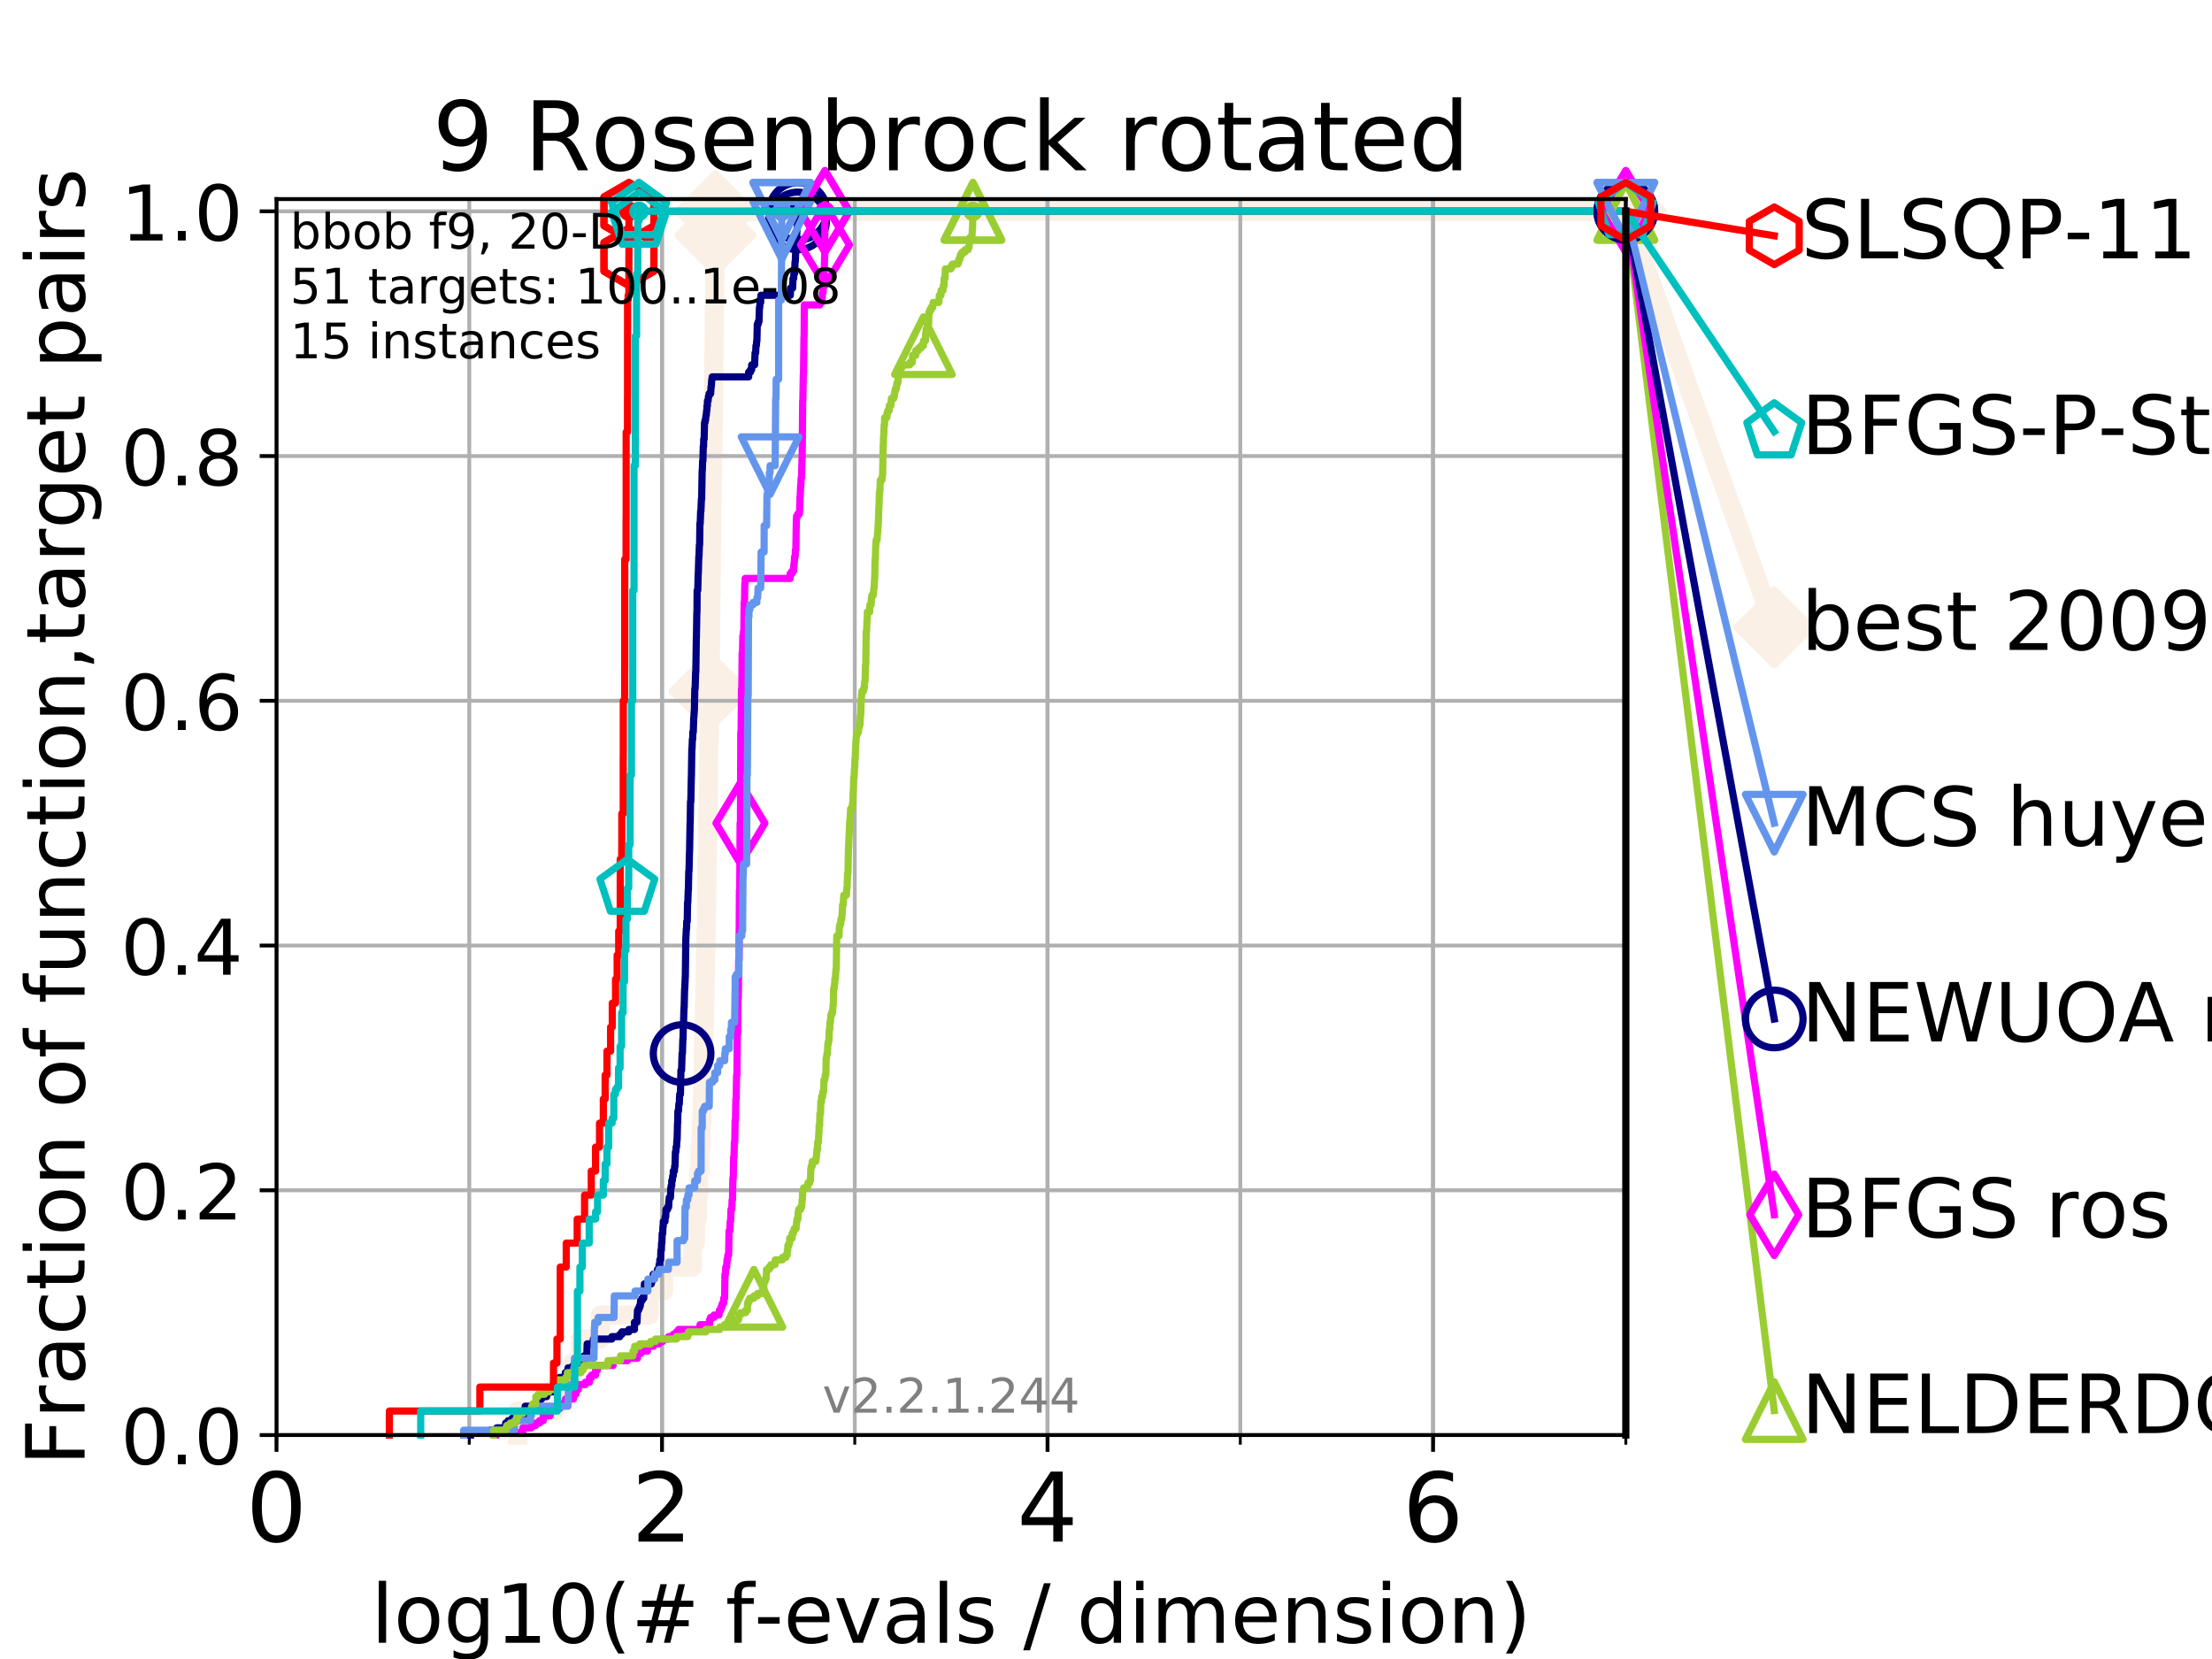 <?xml version="1.0" encoding="utf-8" standalone="no"?>
<!DOCTYPE svg PUBLIC "-//W3C//DTD SVG 1.1//EN"
  "http://www.w3.org/Graphics/SVG/1.1/DTD/svg11.dtd">
<!-- Created with matplotlib (https://matplotlib.org/) -->
<svg height="345.6pt" version="1.1" viewBox="0 0 460.8 345.6" width="460.8pt" xmlns="http://www.w3.org/2000/svg" xmlns:xlink="http://www.w3.org/1999/xlink">
 <defs>
  <style type="text/css">
*{stroke-linecap:butt;stroke-linejoin:round;}
  </style>
 </defs>
 <g id="figure_1">
  <g id="patch_1">
   <path d="M 0 345.6 
L 460.8 345.6 
L 460.8 0 
L 0 0 
z
" style="fill:#ffffff;"/>
  </g>
  <g id="axes_1">
   <g id="patch_2">
    <path d="M 57.6 298.944 
L 338.688 298.944 
L 338.688 41.472 
L 57.6 41.472 
z
" style="fill:#ffffff;"/>
   </g>
   <g id="line2d_1">
    <path d="M 107.86 298.944 
L 107.86 293.946 
L 115.711 293.946 
L 115.711 288.947 
L 119.199 288.947 
L 119.199 283.949 
L 120.945 283.949 
L 120.945 278.95 
L 125.075 278.95 
L 125.075 273.952 
L 135.24 273.952 
L 135.24 268.953 
L 138.231 268.953 
L 138.231 263.955 
L 144.264 263.955 
L 144.264 258.956 
L 144.859 258.956 
L 144.859 253.958 
L 145.264 253.958 
L 145.264 248.959 
L 145.565 248.959 
L 145.565 243.961 
L 145.805 243.961 
L 145.805 238.962 
L 146.064 238.962 
L 146.064 233.964 
L 146.243 233.964 
L 146.243 228.965 
L 146.388 228.965 
L 146.388 223.967 
L 146.522 223.967 
L 146.522 218.968 
L 146.633 218.968 
L 146.633 213.97 
L 146.734 213.97 
L 146.734 208.971 
L 146.838 208.971 
L 146.838 203.973 
L 146.937 203.973 
L 146.937 198.974 
L 147.057 198.974 
L 147.057 193.976 
L 147.16 193.976 
L 147.16 188.977 
L 147.226 188.977 
L 147.226 183.979 
L 147.292 183.979 
L 147.292 178.98 
L 147.369 178.98 
L 147.369 173.982 
L 147.444 173.982 
L 147.444 168.983 
L 147.515 168.983 
L 147.515 163.985 
L 147.58 163.985 
L 147.58 158.986 
L 147.645 158.986 
L 147.645 153.988 
L 147.725 153.988 
L 147.725 148.989 
L 147.814 148.989 
L 147.814 143.991 
L 147.883 143.991 
L 147.883 138.992 
L 147.952 138.992 
L 147.952 133.994 
L 148.035 133.994 
L 148.035 128.995 
L 148.074 128.995 
L 148.074 123.997 
L 148.132 123.997 
L 148.132 118.999 
L 148.19 118.999 
L 148.19 114 
L 148.244 114 
L 148.244 109.002 
L 148.306 109.002 
L 148.306 104.003 
L 148.378 104.003 
L 148.378 99.005 
L 148.459 99.005 
L 148.459 94.006 
L 148.521 94.006 
L 148.521 89.008 
L 148.606 89.008 
L 148.606 84.009 
L 148.658 84.009 
L 148.658 79.011 
L 148.71 79.011 
L 148.71 74.012 
L 148.766 74.012 
L 148.766 69.014 
L 148.822 69.014 
L 148.822 64.015 
L 148.864 64.015 
L 148.864 59.017 
L 148.924 59.017 
L 148.924 54.018 
L 148.971 54.018 
L 148.971 49.02 
L 149.031 49.02 
L 149.031 44.021 
L 338.688 44.021 
" style="fill:none;stroke:#faf0e6;stroke-linecap:square;stroke-width:4;"/>
   </g>
   <g id="line2d_2">
    <defs>
     <path d="M -0 7.778 
L 7.778 0 
L 0 -7.778 
L -7.778 -0 
z
" id="m6b1b4c40e9" style="stroke:#faf0e6;stroke-linejoin:miter;stroke-width:1.5;"/>
    </defs>
    <g>
     <use style="fill:#faf0e6;stroke:#faf0e6;stroke-linejoin:miter;stroke-width:1.5;" x="147.814" xlink:href="#m6b1b4c40e9" y="143.991"/>
     <use style="fill:#faf0e6;stroke:#faf0e6;stroke-linejoin:miter;stroke-width:1.5;" x="149.031" xlink:href="#m6b1b4c40e9" y="49.02"/>
     <use style="fill:#faf0e6;stroke:#faf0e6;stroke-linejoin:miter;stroke-width:1.5;" x="149.031" xlink:href="#m6b1b4c40e9" y="44.021"/>
     <use style="fill:#faf0e6;stroke:#faf0e6;stroke-linejoin:miter;stroke-width:1.5;" x="149.031" xlink:href="#m6b1b4c40e9" y="44.021"/>
     <use style="fill:#faf0e6;stroke:#faf0e6;stroke-linejoin:miter;stroke-width:1.5;" x="338.688" xlink:href="#m6b1b4c40e9" y="44.021"/>
    </g>
   </g>
   <g id="line2d_3">
    <path style="fill:none;stroke:#faf0e6;stroke-linecap:square;stroke-width:4;"/>
    <g/>
   </g>
   <g id="line2d_4">
    <path d="M 338.688 44.021 
L 369.608 130.695 
" style="fill:none;stroke:#faf0e6;stroke-linecap:square;stroke-width:4;"/>
    <g>
     <use style="fill:#faf0e6;stroke:#faf0e6;stroke-linejoin:miter;stroke-width:1.5;" x="338.688" xlink:href="#m6b1b4c40e9" y="44.021"/>
     <use style="fill:#faf0e6;stroke:#faf0e6;stroke-linejoin:miter;stroke-width:1.5;" x="369.608" xlink:href="#m6b1b4c40e9" y="130.695"/>
    </g>
   </g>
   <g id="matplotlib.axis_1">
    <g id="xtick_1">
     <g id="line2d_5">
      <path clip-path="url(#pe1c7680c1d)" d="M 57.6 298.944 
L 57.6 41.472 
" style="fill:none;stroke:#b0b0b0;stroke-linecap:square;stroke-width:0.8;"/>
     </g>
     <g id="line2d_6">
      <defs>
       <path d="M 0 0 
L 0 3.5 
" id="m1e4198bada" style="stroke:#000000;stroke-width:0.8;"/>
      </defs>
      <g>
       <use style="stroke:#000000;stroke-width:0.8;" x="57.6" xlink:href="#m1e4198bada" y="298.944"/>
      </g>
     </g>
     <g id="text_1">
      <!-- 0 -->
      <defs>
       <path d="M 31.781 66.406 
Q 24.172 66.406 20.328 58.906 
Q 16.5 51.422 16.5 36.375 
Q 16.5 21.391 20.328 13.891 
Q 24.172 6.391 31.781 6.391 
Q 39.453 6.391 43.281 13.891 
Q 47.125 21.391 47.125 36.375 
Q 47.125 51.422 43.281 58.906 
Q 39.453 66.406 31.781 66.406 
z
M 31.781 74.219 
Q 44.047 74.219 50.516 64.516 
Q 56.984 54.828 56.984 36.375 
Q 56.984 17.969 50.516 8.266 
Q 44.047 -1.422 31.781 -1.422 
Q 19.531 -1.422 13.062 8.266 
Q 6.594 17.969 6.594 36.375 
Q 6.594 54.828 13.062 64.516 
Q 19.531 74.219 31.781 74.219 
z
" id="DejaVuSans-48"/>
      </defs>
      <g transform="translate(51.237 321.141)scale(0.2 -0.2)">
       <use xlink:href="#DejaVuSans-48"/>
      </g>
     </g>
    </g>
    <g id="xtick_2">
     <g id="line2d_7">
      <path clip-path="url(#pe1c7680c1d)" d="M 137.911 298.944 
L 137.911 41.472 
" style="fill:none;stroke:#b0b0b0;stroke-linecap:square;stroke-width:0.8;"/>
     </g>
     <g id="line2d_8">
      <g>
       <use style="stroke:#000000;stroke-width:0.8;" x="137.911" xlink:href="#m1e4198bada" y="298.944"/>
      </g>
     </g>
     <g id="text_2">
      <!-- 2 -->
      <defs>
       <path d="M 19.188 8.297 
L 53.609 8.297 
L 53.609 0 
L 7.328 0 
L 7.328 8.297 
Q 12.938 14.109 22.625 23.891 
Q 32.328 33.688 34.812 36.531 
Q 39.547 41.844 41.422 45.531 
Q 43.312 49.219 43.312 52.781 
Q 43.312 58.594 39.234 62.25 
Q 35.156 65.922 28.609 65.922 
Q 23.969 65.922 18.812 64.312 
Q 13.672 62.703 7.812 59.422 
L 7.812 69.391 
Q 13.766 71.781 18.938 73 
Q 24.125 74.219 28.422 74.219 
Q 39.75 74.219 46.484 68.547 
Q 53.219 62.891 53.219 53.422 
Q 53.219 48.922 51.531 44.891 
Q 49.859 40.875 45.406 35.406 
Q 44.188 33.984 37.641 27.219 
Q 31.109 20.453 19.188 8.297 
z
" id="DejaVuSans-50"/>
      </defs>
      <g transform="translate(131.548 321.141)scale(0.2 -0.2)">
       <use xlink:href="#DejaVuSans-50"/>
      </g>
     </g>
    </g>
    <g id="xtick_3">
     <g id="line2d_9">
      <path clip-path="url(#pe1c7680c1d)" d="M 218.222 298.944 
L 218.222 41.472 
" style="fill:none;stroke:#b0b0b0;stroke-linecap:square;stroke-width:0.8;"/>
     </g>
     <g id="line2d_10">
      <g>
       <use style="stroke:#000000;stroke-width:0.8;" x="218.222" xlink:href="#m1e4198bada" y="298.944"/>
      </g>
     </g>
     <g id="text_3">
      <!-- 4 -->
      <defs>
       <path d="M 37.797 64.312 
L 12.891 25.391 
L 37.797 25.391 
z
M 35.203 72.906 
L 47.609 72.906 
L 47.609 25.391 
L 58.016 25.391 
L 58.016 17.188 
L 47.609 17.188 
L 47.609 0 
L 37.797 0 
L 37.797 17.188 
L 4.891 17.188 
L 4.891 26.703 
z
" id="DejaVuSans-52"/>
      </defs>
      <g transform="translate(211.859 321.141)scale(0.2 -0.2)">
       <use xlink:href="#DejaVuSans-52"/>
      </g>
     </g>
    </g>
    <g id="xtick_4">
     <g id="line2d_11">
      <path clip-path="url(#pe1c7680c1d)" d="M 298.533 298.944 
L 298.533 41.472 
" style="fill:none;stroke:#b0b0b0;stroke-linecap:square;stroke-width:0.8;"/>
     </g>
     <g id="line2d_12">
      <g>
       <use style="stroke:#000000;stroke-width:0.8;" x="298.533" xlink:href="#m1e4198bada" y="298.944"/>
      </g>
     </g>
     <g id="text_4">
      <!-- 6 -->
      <defs>
       <path d="M 33.016 40.375 
Q 26.375 40.375 22.484 35.828 
Q 18.609 31.297 18.609 23.391 
Q 18.609 15.531 22.484 10.953 
Q 26.375 6.391 33.016 6.391 
Q 39.656 6.391 43.531 10.953 
Q 47.406 15.531 47.406 23.391 
Q 47.406 31.297 43.531 35.828 
Q 39.656 40.375 33.016 40.375 
z
M 52.594 71.297 
L 52.594 62.312 
Q 48.875 64.062 45.094 64.984 
Q 41.312 65.922 37.594 65.922 
Q 27.828 65.922 22.672 59.328 
Q 17.531 52.734 16.797 39.406 
Q 19.672 43.656 24.016 45.922 
Q 28.375 48.188 33.594 48.188 
Q 44.578 48.188 50.953 41.516 
Q 57.328 34.859 57.328 23.391 
Q 57.328 12.156 50.688 5.359 
Q 44.047 -1.422 33.016 -1.422 
Q 20.359 -1.422 13.672 8.266 
Q 6.984 17.969 6.984 36.375 
Q 6.984 53.656 15.188 63.938 
Q 23.391 74.219 37.203 74.219 
Q 40.922 74.219 44.703 73.484 
Q 48.484 72.75 52.594 71.297 
z
" id="DejaVuSans-54"/>
      </defs>
      <g transform="translate(292.17 321.141)scale(0.2 -0.2)">
       <use xlink:href="#DejaVuSans-54"/>
      </g>
     </g>
    </g>
    <g id="xtick_5">
     <g id="line2d_13">
      <path clip-path="url(#pe1c7680c1d)" d="M 57.6 298.944 
L 57.6 41.472 
" style="fill:none;stroke:#b0b0b0;stroke-linecap:square;stroke-width:0.8;"/>
     </g>
     <g id="line2d_14">
      <defs>
       <path d="M 0 0 
L 0 2 
" id="m613f90ef18" style="stroke:#000000;stroke-width:0.6;"/>
      </defs>
      <g>
       <use style="stroke:#000000;stroke-width:0.6;" x="57.6" xlink:href="#m613f90ef18" y="298.944"/>
      </g>
     </g>
    </g>
    <g id="xtick_6">
     <g id="line2d_15">
      <path clip-path="url(#pe1c7680c1d)" d="M 97.755 298.944 
L 97.755 41.472 
" style="fill:none;stroke:#b0b0b0;stroke-linecap:square;stroke-width:0.8;"/>
     </g>
     <g id="line2d_16">
      <g>
       <use style="stroke:#000000;stroke-width:0.6;" x="97.755" xlink:href="#m613f90ef18" y="298.944"/>
      </g>
     </g>
    </g>
    <g id="xtick_7">
     <g id="line2d_17">
      <path clip-path="url(#pe1c7680c1d)" d="M 137.911 298.944 
L 137.911 41.472 
" style="fill:none;stroke:#b0b0b0;stroke-linecap:square;stroke-width:0.8;"/>
     </g>
     <g id="line2d_18">
      <g>
       <use style="stroke:#000000;stroke-width:0.6;" x="137.911" xlink:href="#m613f90ef18" y="298.944"/>
      </g>
     </g>
    </g>
    <g id="xtick_8">
     <g id="line2d_19">
      <path clip-path="url(#pe1c7680c1d)" d="M 178.066 298.944 
L 178.066 41.472 
" style="fill:none;stroke:#b0b0b0;stroke-linecap:square;stroke-width:0.8;"/>
     </g>
     <g id="line2d_20">
      <g>
       <use style="stroke:#000000;stroke-width:0.6;" x="178.066" xlink:href="#m613f90ef18" y="298.944"/>
      </g>
     </g>
    </g>
    <g id="xtick_9">
     <g id="line2d_21">
      <path clip-path="url(#pe1c7680c1d)" d="M 218.222 298.944 
L 218.222 41.472 
" style="fill:none;stroke:#b0b0b0;stroke-linecap:square;stroke-width:0.8;"/>
     </g>
     <g id="line2d_22">
      <g>
       <use style="stroke:#000000;stroke-width:0.6;" x="218.222" xlink:href="#m613f90ef18" y="298.944"/>
      </g>
     </g>
    </g>
    <g id="xtick_10">
     <g id="line2d_23">
      <path clip-path="url(#pe1c7680c1d)" d="M 258.377 298.944 
L 258.377 41.472 
" style="fill:none;stroke:#b0b0b0;stroke-linecap:square;stroke-width:0.8;"/>
     </g>
     <g id="line2d_24">
      <g>
       <use style="stroke:#000000;stroke-width:0.6;" x="258.377" xlink:href="#m613f90ef18" y="298.944"/>
      </g>
     </g>
    </g>
    <g id="xtick_11">
     <g id="line2d_25">
      <path clip-path="url(#pe1c7680c1d)" d="M 298.533 298.944 
L 298.533 41.472 
" style="fill:none;stroke:#b0b0b0;stroke-linecap:square;stroke-width:0.8;"/>
     </g>
     <g id="line2d_26">
      <g>
       <use style="stroke:#000000;stroke-width:0.6;" x="298.533" xlink:href="#m613f90ef18" y="298.944"/>
      </g>
     </g>
    </g>
    <g id="xtick_12">
     <g id="line2d_27">
      <path clip-path="url(#pe1c7680c1d)" d="M 338.688 298.944 
L 338.688 41.472 
" style="fill:none;stroke:#b0b0b0;stroke-linecap:square;stroke-width:0.8;"/>
     </g>
     <g id="line2d_28">
      <g>
       <use style="stroke:#000000;stroke-width:0.6;" x="338.688" xlink:href="#m613f90ef18" y="298.944"/>
      </g>
     </g>
    </g>
    <g id="text_5">
     <!-- log10(# f-evals / dimension) -->
     <defs>
      <path d="M 9.422 75.984 
L 18.406 75.984 
L 18.406 0 
L 9.422 0 
z
" id="DejaVuSans-108"/>
      <path d="M 30.609 48.391 
Q 23.391 48.391 19.188 42.75 
Q 14.984 37.109 14.984 27.297 
Q 14.984 17.484 19.156 11.844 
Q 23.344 6.203 30.609 6.203 
Q 37.797 6.203 41.984 11.859 
Q 46.188 17.531 46.188 27.297 
Q 46.188 37.016 41.984 42.703 
Q 37.797 48.391 30.609 48.391 
z
M 30.609 56 
Q 42.328 56 49.016 48.375 
Q 55.719 40.766 55.719 27.297 
Q 55.719 13.875 49.016 6.219 
Q 42.328 -1.422 30.609 -1.422 
Q 18.844 -1.422 12.172 6.219 
Q 5.516 13.875 5.516 27.297 
Q 5.516 40.766 12.172 48.375 
Q 18.844 56 30.609 56 
z
" id="DejaVuSans-111"/>
      <path d="M 45.406 27.984 
Q 45.406 37.75 41.375 43.109 
Q 37.359 48.484 30.078 48.484 
Q 22.859 48.484 18.828 43.109 
Q 14.797 37.75 14.797 27.984 
Q 14.797 18.266 18.828 12.891 
Q 22.859 7.516 30.078 7.516 
Q 37.359 7.516 41.375 12.891 
Q 45.406 18.266 45.406 27.984 
z
M 54.391 6.781 
Q 54.391 -7.172 48.188 -13.984 
Q 42 -20.797 29.203 -20.797 
Q 24.469 -20.797 20.266 -20.094 
Q 16.062 -19.391 12.109 -17.922 
L 12.109 -9.188 
Q 16.062 -11.328 19.922 -12.344 
Q 23.781 -13.375 27.781 -13.375 
Q 36.625 -13.375 41.016 -8.766 
Q 45.406 -4.156 45.406 5.172 
L 45.406 9.625 
Q 42.625 4.781 38.281 2.391 
Q 33.938 0 27.875 0 
Q 17.828 0 11.672 7.656 
Q 5.516 15.328 5.516 27.984 
Q 5.516 40.672 11.672 48.328 
Q 17.828 56 27.875 56 
Q 33.938 56 38.281 53.609 
Q 42.625 51.219 45.406 46.391 
L 45.406 54.688 
L 54.391 54.688 
z
" id="DejaVuSans-103"/>
      <path d="M 12.406 8.297 
L 28.516 8.297 
L 28.516 63.922 
L 10.984 60.406 
L 10.984 69.391 
L 28.422 72.906 
L 38.281 72.906 
L 38.281 8.297 
L 54.391 8.297 
L 54.391 0 
L 12.406 0 
z
" id="DejaVuSans-49"/>
      <path d="M 31 75.875 
Q 24.469 64.656 21.281 53.656 
Q 18.109 42.672 18.109 31.391 
Q 18.109 20.125 21.312 9.062 
Q 24.516 -2 31 -13.188 
L 23.188 -13.188 
Q 15.875 -1.703 12.234 9.375 
Q 8.594 20.453 8.594 31.391 
Q 8.594 42.281 12.203 53.312 
Q 15.828 64.359 23.188 75.875 
z
" id="DejaVuSans-40"/>
      <path d="M 51.125 44 
L 36.922 44 
L 32.812 27.688 
L 47.125 27.688 
z
M 43.797 71.781 
L 38.719 51.516 
L 52.984 51.516 
L 58.109 71.781 
L 65.922 71.781 
L 60.891 51.516 
L 76.125 51.516 
L 76.125 44 
L 58.984 44 
L 54.984 27.688 
L 70.516 27.688 
L 70.516 20.219 
L 53.078 20.219 
L 48 0 
L 40.188 0 
L 45.219 20.219 
L 30.906 20.219 
L 25.875 0 
L 18.016 0 
L 23.094 20.219 
L 7.719 20.219 
L 7.719 27.688 
L 24.906 27.688 
L 29 44 
L 13.281 44 
L 13.281 51.516 
L 30.906 51.516 
L 35.891 71.781 
z
" id="DejaVuSans-35"/>
      <path id="DejaVuSans-32"/>
      <path d="M 37.109 75.984 
L 37.109 68.5 
L 28.516 68.5 
Q 23.688 68.5 21.797 66.547 
Q 19.922 64.594 19.922 59.516 
L 19.922 54.688 
L 34.719 54.688 
L 34.719 47.703 
L 19.922 47.703 
L 19.922 0 
L 10.891 0 
L 10.891 47.703 
L 2.297 47.703 
L 2.297 54.688 
L 10.891 54.688 
L 10.891 58.5 
Q 10.891 67.625 15.141 71.797 
Q 19.391 75.984 28.609 75.984 
z
" id="DejaVuSans-102"/>
      <path d="M 4.891 31.391 
L 31.203 31.391 
L 31.203 23.391 
L 4.891 23.391 
z
" id="DejaVuSans-45"/>
      <path d="M 56.203 29.594 
L 56.203 25.203 
L 14.891 25.203 
Q 15.484 15.922 20.484 11.062 
Q 25.484 6.203 34.422 6.203 
Q 39.594 6.203 44.453 7.469 
Q 49.312 8.734 54.109 11.281 
L 54.109 2.781 
Q 49.266 0.734 44.188 -0.344 
Q 39.109 -1.422 33.891 -1.422 
Q 20.797 -1.422 13.156 6.188 
Q 5.516 13.812 5.516 26.812 
Q 5.516 40.234 12.766 48.109 
Q 20.016 56 32.328 56 
Q 43.359 56 49.781 48.891 
Q 56.203 41.797 56.203 29.594 
z
M 47.219 32.234 
Q 47.125 39.594 43.094 43.984 
Q 39.062 48.391 32.422 48.391 
Q 24.906 48.391 20.391 44.141 
Q 15.875 39.891 15.188 32.172 
z
" id="DejaVuSans-101"/>
      <path d="M 2.984 54.688 
L 12.5 54.688 
L 29.594 8.797 
L 46.688 54.688 
L 56.203 54.688 
L 35.688 0 
L 23.484 0 
z
" id="DejaVuSans-118"/>
      <path d="M 34.281 27.484 
Q 23.391 27.484 19.188 25 
Q 14.984 22.516 14.984 16.5 
Q 14.984 11.719 18.141 8.906 
Q 21.297 6.109 26.703 6.109 
Q 34.188 6.109 38.703 11.406 
Q 43.219 16.703 43.219 25.484 
L 43.219 27.484 
z
M 52.203 31.203 
L 52.203 0 
L 43.219 0 
L 43.219 8.297 
Q 40.141 3.328 35.547 0.953 
Q 30.953 -1.422 24.312 -1.422 
Q 15.922 -1.422 10.953 3.297 
Q 6 8.016 6 15.922 
Q 6 25.141 12.172 29.828 
Q 18.359 34.516 30.609 34.516 
L 43.219 34.516 
L 43.219 35.406 
Q 43.219 41.609 39.141 45 
Q 35.062 48.391 27.688 48.391 
Q 23 48.391 18.547 47.266 
Q 14.109 46.141 10.016 43.891 
L 10.016 52.203 
Q 14.938 54.109 19.578 55.047 
Q 24.219 56 28.609 56 
Q 40.484 56 46.344 49.844 
Q 52.203 43.703 52.203 31.203 
z
" id="DejaVuSans-97"/>
      <path d="M 44.281 53.078 
L 44.281 44.578 
Q 40.484 46.531 36.375 47.5 
Q 32.281 48.484 27.875 48.484 
Q 21.188 48.484 17.844 46.438 
Q 14.5 44.391 14.5 40.281 
Q 14.5 37.156 16.891 35.375 
Q 19.281 33.594 26.516 31.984 
L 29.594 31.297 
Q 39.156 29.25 43.188 25.516 
Q 47.219 21.781 47.219 15.094 
Q 47.219 7.469 41.188 3.016 
Q 35.156 -1.422 24.609 -1.422 
Q 20.219 -1.422 15.453 -0.562 
Q 10.688 0.297 5.422 2 
L 5.422 11.281 
Q 10.406 8.688 15.234 7.391 
Q 20.062 6.109 24.812 6.109 
Q 31.156 6.109 34.562 8.281 
Q 37.984 10.453 37.984 14.406 
Q 37.984 18.062 35.516 20.016 
Q 33.062 21.969 24.703 23.781 
L 21.578 24.516 
Q 13.234 26.266 9.516 29.906 
Q 5.812 33.547 5.812 39.891 
Q 5.812 47.609 11.281 51.797 
Q 16.75 56 26.812 56 
Q 31.781 56 36.172 55.266 
Q 40.578 54.547 44.281 53.078 
z
" id="DejaVuSans-115"/>
      <path d="M 25.391 72.906 
L 33.688 72.906 
L 8.297 -9.281 
L 0 -9.281 
z
" id="DejaVuSans-47"/>
      <path d="M 45.406 46.391 
L 45.406 75.984 
L 54.391 75.984 
L 54.391 0 
L 45.406 0 
L 45.406 8.203 
Q 42.578 3.328 38.25 0.953 
Q 33.938 -1.422 27.875 -1.422 
Q 17.969 -1.422 11.734 6.484 
Q 5.516 14.406 5.516 27.297 
Q 5.516 40.188 11.734 48.094 
Q 17.969 56 27.875 56 
Q 33.938 56 38.25 53.625 
Q 42.578 51.266 45.406 46.391 
z
M 14.797 27.297 
Q 14.797 17.391 18.875 11.75 
Q 22.953 6.109 30.078 6.109 
Q 37.203 6.109 41.297 11.75 
Q 45.406 17.391 45.406 27.297 
Q 45.406 37.203 41.297 42.844 
Q 37.203 48.484 30.078 48.484 
Q 22.953 48.484 18.875 42.844 
Q 14.797 37.203 14.797 27.297 
z
" id="DejaVuSans-100"/>
      <path d="M 9.422 54.688 
L 18.406 54.688 
L 18.406 0 
L 9.422 0 
z
M 9.422 75.984 
L 18.406 75.984 
L 18.406 64.594 
L 9.422 64.594 
z
" id="DejaVuSans-105"/>
      <path d="M 52 44.188 
Q 55.375 50.25 60.062 53.125 
Q 64.75 56 71.094 56 
Q 79.641 56 84.281 50.016 
Q 88.922 44.047 88.922 33.016 
L 88.922 0 
L 79.891 0 
L 79.891 32.719 
Q 79.891 40.578 77.094 44.375 
Q 74.312 48.188 68.609 48.188 
Q 61.625 48.188 57.562 43.547 
Q 53.516 38.922 53.516 30.906 
L 53.516 0 
L 44.484 0 
L 44.484 32.719 
Q 44.484 40.625 41.703 44.406 
Q 38.922 48.188 33.109 48.188 
Q 26.219 48.188 22.156 43.531 
Q 18.109 38.875 18.109 30.906 
L 18.109 0 
L 9.078 0 
L 9.078 54.688 
L 18.109 54.688 
L 18.109 46.188 
Q 21.188 51.219 25.484 53.609 
Q 29.781 56 35.688 56 
Q 41.656 56 45.828 52.969 
Q 50 49.953 52 44.188 
z
" id="DejaVuSans-109"/>
      <path d="M 54.891 33.016 
L 54.891 0 
L 45.906 0 
L 45.906 32.719 
Q 45.906 40.484 42.875 44.328 
Q 39.844 48.188 33.797 48.188 
Q 26.516 48.188 22.312 43.547 
Q 18.109 38.922 18.109 30.906 
L 18.109 0 
L 9.078 0 
L 9.078 54.688 
L 18.109 54.688 
L 18.109 46.188 
Q 21.344 51.125 25.703 53.562 
Q 30.078 56 35.797 56 
Q 45.219 56 50.047 50.172 
Q 54.891 44.344 54.891 33.016 
z
" id="DejaVuSans-110"/>
      <path d="M 8.016 75.875 
L 15.828 75.875 
Q 23.141 64.359 26.781 53.312 
Q 30.422 42.281 30.422 31.391 
Q 30.422 20.453 26.781 9.375 
Q 23.141 -1.703 15.828 -13.188 
L 8.016 -13.188 
Q 14.5 -2 17.703 9.062 
Q 20.906 20.125 20.906 31.391 
Q 20.906 42.672 17.703 53.656 
Q 14.5 64.656 8.016 75.875 
z
" id="DejaVuSans-41"/>
     </defs>
     <g transform="translate(77.303 342.218)scale(0.17 -0.17)">
      <use xlink:href="#DejaVuSans-108"/>
      <use x="27.783" xlink:href="#DejaVuSans-111"/>
      <use x="88.965" xlink:href="#DejaVuSans-103"/>
      <use x="152.441" xlink:href="#DejaVuSans-49"/>
      <use x="216.064" xlink:href="#DejaVuSans-48"/>
      <use x="279.688" xlink:href="#DejaVuSans-40"/>
      <use x="318.701" xlink:href="#DejaVuSans-35"/>
      <use x="402.49" xlink:href="#DejaVuSans-32"/>
      <use x="434.277" xlink:href="#DejaVuSans-102"/>
      <use x="469.404" xlink:href="#DejaVuSans-45"/>
      <use x="505.488" xlink:href="#DejaVuSans-101"/>
      <use x="567.012" xlink:href="#DejaVuSans-118"/>
      <use x="626.191" xlink:href="#DejaVuSans-97"/>
      <use x="687.471" xlink:href="#DejaVuSans-108"/>
      <use x="715.254" xlink:href="#DejaVuSans-115"/>
      <use x="767.354" xlink:href="#DejaVuSans-32"/>
      <use x="799.141" xlink:href="#DejaVuSans-47"/>
      <use x="832.832" xlink:href="#DejaVuSans-32"/>
      <use x="864.619" xlink:href="#DejaVuSans-100"/>
      <use x="928.096" xlink:href="#DejaVuSans-105"/>
      <use x="955.879" xlink:href="#DejaVuSans-109"/>
      <use x="1053.291" xlink:href="#DejaVuSans-101"/>
      <use x="1114.814" xlink:href="#DejaVuSans-110"/>
      <use x="1178.193" xlink:href="#DejaVuSans-115"/>
      <use x="1230.293" xlink:href="#DejaVuSans-105"/>
      <use x="1258.076" xlink:href="#DejaVuSans-111"/>
      <use x="1319.258" xlink:href="#DejaVuSans-110"/>
      <use x="1382.637" xlink:href="#DejaVuSans-41"/>
     </g>
    </g>
   </g>
   <g id="matplotlib.axis_2">
    <g id="ytick_1">
     <g id="line2d_29">
      <path clip-path="url(#pe1c7680c1d)" d="M 57.6 298.944 
L 338.688 298.944 
" style="fill:none;stroke:#b0b0b0;stroke-linecap:square;stroke-width:0.8;"/>
     </g>
     <g id="line2d_30">
      <defs>
       <path d="M 0 0 
L -3.5 0 
" id="m2c11666ada" style="stroke:#000000;stroke-width:0.8;"/>
      </defs>
      <g>
       <use style="stroke:#000000;stroke-width:0.8;" x="57.6" xlink:href="#m2c11666ada" y="298.944"/>
      </g>
     </g>
     <g id="text_6">
      <!-- 0.0 -->
      <defs>
       <path d="M 10.688 12.406 
L 21 12.406 
L 21 0 
L 10.688 0 
z
" id="DejaVuSans-46"/>
      </defs>
      <g transform="translate(25.155 305.023)scale(0.16 -0.16)">
       <use xlink:href="#DejaVuSans-48"/>
       <use x="63.623" xlink:href="#DejaVuSans-46"/>
       <use x="95.41" xlink:href="#DejaVuSans-48"/>
      </g>
     </g>
    </g>
    <g id="ytick_2">
     <g id="line2d_31">
      <path clip-path="url(#pe1c7680c1d)" d="M 57.6 247.959 
L 338.688 247.959 
" style="fill:none;stroke:#b0b0b0;stroke-linecap:square;stroke-width:0.8;"/>
     </g>
     <g id="line2d_32">
      <g>
       <use style="stroke:#000000;stroke-width:0.8;" x="57.6" xlink:href="#m2c11666ada" y="247.959"/>
      </g>
     </g>
     <g id="text_7">
      <!-- 0.2 -->
      <g transform="translate(25.155 254.038)scale(0.16 -0.16)">
       <use xlink:href="#DejaVuSans-48"/>
       <use x="63.623" xlink:href="#DejaVuSans-46"/>
       <use x="95.41" xlink:href="#DejaVuSans-50"/>
      </g>
     </g>
    </g>
    <g id="ytick_3">
     <g id="line2d_33">
      <path clip-path="url(#pe1c7680c1d)" d="M 57.6 196.975 
L 338.688 196.975 
" style="fill:none;stroke:#b0b0b0;stroke-linecap:square;stroke-width:0.8;"/>
     </g>
     <g id="line2d_34">
      <g>
       <use style="stroke:#000000;stroke-width:0.8;" x="57.6" xlink:href="#m2c11666ada" y="196.975"/>
      </g>
     </g>
     <g id="text_8">
      <!-- 0.4 -->
      <g transform="translate(25.155 203.054)scale(0.16 -0.16)">
       <use xlink:href="#DejaVuSans-48"/>
       <use x="63.623" xlink:href="#DejaVuSans-46"/>
       <use x="95.41" xlink:href="#DejaVuSans-52"/>
      </g>
     </g>
    </g>
    <g id="ytick_4">
     <g id="line2d_35">
      <path clip-path="url(#pe1c7680c1d)" d="M 57.6 145.99 
L 338.688 145.99 
" style="fill:none;stroke:#b0b0b0;stroke-linecap:square;stroke-width:0.8;"/>
     </g>
     <g id="line2d_36">
      <g>
       <use style="stroke:#000000;stroke-width:0.8;" x="57.6" xlink:href="#m2c11666ada" y="145.99"/>
      </g>
     </g>
     <g id="text_9">
      <!-- 0.6 -->
      <g transform="translate(25.155 152.069)scale(0.16 -0.16)">
       <use xlink:href="#DejaVuSans-48"/>
       <use x="63.623" xlink:href="#DejaVuSans-46"/>
       <use x="95.41" xlink:href="#DejaVuSans-54"/>
      </g>
     </g>
    </g>
    <g id="ytick_5">
     <g id="line2d_37">
      <path clip-path="url(#pe1c7680c1d)" d="M 57.6 95.006 
L 338.688 95.006 
" style="fill:none;stroke:#b0b0b0;stroke-linecap:square;stroke-width:0.8;"/>
     </g>
     <g id="line2d_38">
      <g>
       <use style="stroke:#000000;stroke-width:0.8;" x="57.6" xlink:href="#m2c11666ada" y="95.006"/>
      </g>
     </g>
     <g id="text_10">
      <!-- 0.8 -->
      <defs>
       <path d="M 31.781 34.625 
Q 24.75 34.625 20.719 30.859 
Q 16.703 27.094 16.703 20.516 
Q 16.703 13.922 20.719 10.156 
Q 24.75 6.391 31.781 6.391 
Q 38.812 6.391 42.859 10.172 
Q 46.922 13.969 46.922 20.516 
Q 46.922 27.094 42.891 30.859 
Q 38.875 34.625 31.781 34.625 
z
M 21.922 38.812 
Q 15.578 40.375 12.031 44.719 
Q 8.5 49.078 8.5 55.328 
Q 8.5 64.062 14.719 69.141 
Q 20.953 74.219 31.781 74.219 
Q 42.672 74.219 48.875 69.141 
Q 55.078 64.062 55.078 55.328 
Q 55.078 49.078 51.531 44.719 
Q 48 40.375 41.703 38.812 
Q 48.828 37.156 52.797 32.312 
Q 56.781 27.484 56.781 20.516 
Q 56.781 9.906 50.312 4.234 
Q 43.844 -1.422 31.781 -1.422 
Q 19.734 -1.422 13.25 4.234 
Q 6.781 9.906 6.781 20.516 
Q 6.781 27.484 10.781 32.312 
Q 14.797 37.156 21.922 38.812 
z
M 18.312 54.391 
Q 18.312 48.734 21.844 45.562 
Q 25.391 42.391 31.781 42.391 
Q 38.141 42.391 41.719 45.562 
Q 45.312 48.734 45.312 54.391 
Q 45.312 60.062 41.719 63.234 
Q 38.141 66.406 31.781 66.406 
Q 25.391 66.406 21.844 63.234 
Q 18.312 60.062 18.312 54.391 
z
" id="DejaVuSans-56"/>
      </defs>
      <g transform="translate(25.155 101.085)scale(0.16 -0.16)">
       <use xlink:href="#DejaVuSans-48"/>
       <use x="63.623" xlink:href="#DejaVuSans-46"/>
       <use x="95.41" xlink:href="#DejaVuSans-56"/>
      </g>
     </g>
    </g>
    <g id="ytick_6">
     <g id="line2d_39">
      <path clip-path="url(#pe1c7680c1d)" d="M 57.6 44.021 
L 338.688 44.021 
" style="fill:none;stroke:#b0b0b0;stroke-linecap:square;stroke-width:0.8;"/>
     </g>
     <g id="line2d_40">
      <g>
       <use style="stroke:#000000;stroke-width:0.8;" x="57.6" xlink:href="#m2c11666ada" y="44.021"/>
      </g>
     </g>
     <g id="text_11">
      <!-- 1.0 -->
      <g transform="translate(25.155 50.1)scale(0.16 -0.16)">
       <use xlink:href="#DejaVuSans-49"/>
       <use x="63.623" xlink:href="#DejaVuSans-46"/>
       <use x="95.41" xlink:href="#DejaVuSans-48"/>
      </g>
     </g>
    </g>
    <g id="text_12">
     <!-- Fraction of function,target pairs -->
     <defs>
      <path d="M 9.812 72.906 
L 51.703 72.906 
L 51.703 64.594 
L 19.672 64.594 
L 19.672 43.109 
L 48.578 43.109 
L 48.578 34.812 
L 19.672 34.812 
L 19.672 0 
L 9.812 0 
z
" id="DejaVuSans-70"/>
      <path d="M 41.109 46.297 
Q 39.594 47.172 37.812 47.578 
Q 36.031 48 33.891 48 
Q 26.266 48 22.188 43.047 
Q 18.109 38.094 18.109 28.812 
L 18.109 0 
L 9.078 0 
L 9.078 54.688 
L 18.109 54.688 
L 18.109 46.188 
Q 20.953 51.172 25.484 53.578 
Q 30.031 56 36.531 56 
Q 37.453 56 38.578 55.875 
Q 39.703 55.766 41.062 55.516 
z
" id="DejaVuSans-114"/>
      <path d="M 48.781 52.594 
L 48.781 44.188 
Q 44.969 46.297 41.141 47.344 
Q 37.312 48.391 33.406 48.391 
Q 24.656 48.391 19.812 42.844 
Q 14.984 37.312 14.984 27.297 
Q 14.984 17.281 19.812 11.734 
Q 24.656 6.203 33.406 6.203 
Q 37.312 6.203 41.141 7.25 
Q 44.969 8.297 48.781 10.406 
L 48.781 2.094 
Q 45.016 0.344 40.984 -0.531 
Q 36.969 -1.422 32.422 -1.422 
Q 20.062 -1.422 12.781 6.344 
Q 5.516 14.109 5.516 27.297 
Q 5.516 40.672 12.859 48.328 
Q 20.219 56 33.016 56 
Q 37.156 56 41.109 55.141 
Q 45.062 54.297 48.781 52.594 
z
" id="DejaVuSans-99"/>
      <path d="M 18.312 70.219 
L 18.312 54.688 
L 36.812 54.688 
L 36.812 47.703 
L 18.312 47.703 
L 18.312 18.016 
Q 18.312 11.328 20.141 9.422 
Q 21.969 7.516 27.594 7.516 
L 36.812 7.516 
L 36.812 0 
L 27.594 0 
Q 17.188 0 13.234 3.875 
Q 9.281 7.766 9.281 18.016 
L 9.281 47.703 
L 2.688 47.703 
L 2.688 54.688 
L 9.281 54.688 
L 9.281 70.219 
z
" id="DejaVuSans-116"/>
      <path d="M 8.5 21.578 
L 8.5 54.688 
L 17.484 54.688 
L 17.484 21.922 
Q 17.484 14.156 20.5 10.266 
Q 23.531 6.391 29.594 6.391 
Q 36.859 6.391 41.078 11.031 
Q 45.312 15.672 45.312 23.688 
L 45.312 54.688 
L 54.297 54.688 
L 54.297 0 
L 45.312 0 
L 45.312 8.406 
Q 42.047 3.422 37.719 1 
Q 33.406 -1.422 27.688 -1.422 
Q 18.266 -1.422 13.375 4.438 
Q 8.5 10.297 8.5 21.578 
z
M 31.109 56 
z
" id="DejaVuSans-117"/>
      <path d="M 11.719 12.406 
L 22.016 12.406 
L 22.016 4 
L 14.016 -11.625 
L 7.719 -11.625 
L 11.719 4 
z
" id="DejaVuSans-44"/>
      <path d="M 18.109 8.203 
L 18.109 -20.797 
L 9.078 -20.797 
L 9.078 54.688 
L 18.109 54.688 
L 18.109 46.391 
Q 20.953 51.266 25.266 53.625 
Q 29.594 56 35.594 56 
Q 45.562 56 51.781 48.094 
Q 58.016 40.188 58.016 27.297 
Q 58.016 14.406 51.781 6.484 
Q 45.562 -1.422 35.594 -1.422 
Q 29.594 -1.422 25.266 0.953 
Q 20.953 3.328 18.109 8.203 
z
M 48.688 27.297 
Q 48.688 37.203 44.609 42.844 
Q 40.531 48.484 33.406 48.484 
Q 26.266 48.484 22.188 42.844 
Q 18.109 37.203 18.109 27.297 
Q 18.109 17.391 22.188 11.75 
Q 26.266 6.109 33.406 6.109 
Q 40.531 6.109 44.609 11.75 
Q 48.688 17.391 48.688 27.297 
z
" id="DejaVuSans-112"/>
     </defs>
     <g transform="translate(17.62 305.347)rotate(-90)scale(0.17 -0.17)">
      <use xlink:href="#DejaVuSans-70"/>
      <use x="57.41" xlink:href="#DejaVuSans-114"/>
      <use x="98.523" xlink:href="#DejaVuSans-97"/>
      <use x="159.803" xlink:href="#DejaVuSans-99"/>
      <use x="214.783" xlink:href="#DejaVuSans-116"/>
      <use x="253.992" xlink:href="#DejaVuSans-105"/>
      <use x="281.775" xlink:href="#DejaVuSans-111"/>
      <use x="342.957" xlink:href="#DejaVuSans-110"/>
      <use x="406.336" xlink:href="#DejaVuSans-32"/>
      <use x="438.123" xlink:href="#DejaVuSans-111"/>
      <use x="499.305" xlink:href="#DejaVuSans-102"/>
      <use x="534.51" xlink:href="#DejaVuSans-32"/>
      <use x="566.297" xlink:href="#DejaVuSans-102"/>
      <use x="601.502" xlink:href="#DejaVuSans-117"/>
      <use x="664.881" xlink:href="#DejaVuSans-110"/>
      <use x="728.26" xlink:href="#DejaVuSans-99"/>
      <use x="783.24" xlink:href="#DejaVuSans-116"/>
      <use x="822.449" xlink:href="#DejaVuSans-105"/>
      <use x="850.232" xlink:href="#DejaVuSans-111"/>
      <use x="911.414" xlink:href="#DejaVuSans-110"/>
      <use x="974.793" xlink:href="#DejaVuSans-44"/>
      <use x="1006.58" xlink:href="#DejaVuSans-116"/>
      <use x="1045.789" xlink:href="#DejaVuSans-97"/>
      <use x="1107.068" xlink:href="#DejaVuSans-114"/>
      <use x="1148.166" xlink:href="#DejaVuSans-103"/>
      <use x="1211.643" xlink:href="#DejaVuSans-101"/>
      <use x="1273.166" xlink:href="#DejaVuSans-116"/>
      <use x="1312.375" xlink:href="#DejaVuSans-32"/>
      <use x="1344.162" xlink:href="#DejaVuSans-112"/>
      <use x="1407.639" xlink:href="#DejaVuSans-97"/>
      <use x="1468.918" xlink:href="#DejaVuSans-105"/>
      <use x="1496.701" xlink:href="#DejaVuSans-114"/>
      <use x="1537.814" xlink:href="#DejaVuSans-115"/>
     </g>
    </g>
   </g>
   <g id="line2d_41">
    <defs>
     <path d="M 0 1.5 
C 0.398 1.5 0.779 1.342 1.061 1.061 
C 1.342 0.779 1.5 0.398 1.5 0 
C 1.5 -0.398 1.342 -0.779 1.061 -1.061 
C 0.779 -1.342 0.398 -1.5 0 -1.5 
C -0.398 -1.5 -0.779 -1.342 -1.061 -1.061 
C -1.342 -0.779 -1.5 -0.398 -1.5 0 
C -1.5 0.398 -1.342 0.779 -1.061 1.061 
C -0.779 1.342 -0.398 1.5 0 1.5 
z
" id="mf17488ff6d" style="stroke:#faf0e6;"/>
    </defs>
    <g>
     <use style="fill:#faf0e6;stroke:#faf0e6;" x="149.031" xlink:href="#mf17488ff6d" y="44.021"/>
     <use style="fill:#faf0e6;stroke:#faf0e6;" x="149.031" xlink:href="#mf17488ff6d" y="44.021"/>
    </g>
   </g>
   <g id="line2d_42">
    <defs>
     <path d="M 0 1.5 
C 0.398 1.5 0.779 1.342 1.061 1.061 
C 1.342 0.779 1.5 0.398 1.5 0 
C 1.5 -0.398 1.342 -0.779 1.061 -1.061 
C 0.779 -1.342 0.398 -1.5 0 -1.5 
C -0.398 -1.5 -0.779 -1.342 -1.061 -1.061 
C -1.342 -0.779 -1.5 -0.398 -1.5 0 
C -1.5 0.398 -1.342 0.779 -1.061 1.061 
C -0.779 1.342 -0.398 1.5 0 1.5 
z
" id="mab01201b71" style="stroke:#000080;"/>
    </defs>
    <g>
     <use style="fill:#000080;stroke:#000080;" x="166.235" xlink:href="#mab01201b71" y="44.021"/>
     <use style="fill:#000080;stroke:#000080;" x="166.235" xlink:href="#mab01201b71" y="44.021"/>
    </g>
   </g>
   <g id="line2d_43">
    <path d="M 98.015 298.944 
L 98.015 298.444 
L 101.992 298.444 
L 101.992 297.944 
L 103.498 297.944 
L 103.498 297.444 
L 105.342 297.444 
L 105.342 296.445 
L 105.843 296.445 
L 105.843 295.945 
L 106.699 295.945 
L 106.699 295.445 
L 108.903 295.445 
L 108.903 294.945 
L 109.222 294.945 
L 109.312 293.946 
L 109.402 293.946 
L 109.402 292.946 
L 111.386 292.946 
L 111.386 292.446 
L 111.663 292.446 
L 111.663 291.946 
L 112.319 291.946 
L 112.319 291.446 
L 112.84 291.446 
L 112.84 290.946 
L 113.874 290.946 
L 113.874 290.447 
L 114.046 290.447 
L 114.046 289.947 
L 115.206 289.947 
L 115.206 289.447 
L 115.835 289.447 
L 115.835 288.947 
L 115.989 288.947 
L 115.989 288.447 
L 116.263 288.447 
L 116.323 287.447 
L 116.562 287.447 
L 116.562 286.948 
L 117.765 286.948 
L 117.765 285.948 
L 118.337 285.948 
L 118.337 284.948 
L 119.377 284.948 
L 119.377 284.448 
L 119.727 284.448 
L 119.727 283.949 
L 121.242 283.949 
L 121.242 283.449 
L 121.69 283.449 
L 121.69 282.449 
L 122.234 282.449 
L 122.319 279.95 
L 123.574 279.95 
L 123.613 278.95 
L 127.453 278.95 
L 127.453 278.45 
L 129.133 278.45 
L 129.133 277.95 
L 129.56 277.95 
L 129.56 277.451 
L 131.005 277.451 
L 131.005 276.951 
L 132.17 276.951 
L 132.17 275.451 
L 132.695 275.451 
L 132.801 272.952 
L 133.033 272.952 
L 133.033 272.452 
L 133.251 272.452 
L 133.251 271.952 
L 133.409 271.952 
L 133.432 270.952 
L 133.756 270.952 
L 133.756 270.453 
L 134.096 270.453 
L 134.15 268.453 
L 134.236 268.453 
L 134.236 267.454 
L 135.691 267.454 
L 135.691 266.954 
L 135.849 266.954 
L 135.849 266.454 
L 136.073 266.454 
L 136.073 265.454 
L 136.924 265.454 
L 136.961 264.454 
L 137.308 264.454 
L 137.308 263.455 
L 137.451 263.455 
L 137.451 262.455 
L 137.621 262.455 
L 137.674 260.456 
L 137.771 260.456 
L 137.815 258.956 
L 137.885 258.956 
L 137.946 256.957 
L 138.058 256.957 
L 138.102 255.457 
L 138.171 255.457 
L 138.171 254.457 
L 138.528 254.457 
L 138.57 253.458 
L 138.687 253.458 
L 138.737 251.958 
L 139.066 251.958 
L 139.066 251.458 
L 139.293 251.458 
L 139.358 249.959 
L 139.414 249.959 
L 139.414 249.459 
L 139.668 249.459 
L 139.739 247.46 
L 139.817 247.46 
L 139.817 246.96 
L 139.934 246.96 
L 139.934 245.96 
L 140.058 245.96 
L 140.142 244.96 
L 140.257 244.96 
L 140.257 243.961 
L 140.492 243.961 
L 140.544 242.961 
L 140.612 242.961 
L 140.701 239.962 
L 140.797 239.962 
L 140.849 238.962 
L 140.937 238.962 
L 141.01 237.463 
L 141.054 237.463 
L 141.141 233.964 
L 141.177 233.964 
L 141.221 231.464 
L 141.336 231.464 
L 141.422 229.965 
L 141.507 229.965 
L 141.585 227.966 
L 141.746 227.966 
L 141.851 222.967 
L 141.983 222.967 
L 142.093 219.468 
L 142.161 219.468 
L 142.25 216.469 
L 142.284 216.469 
L 142.365 212.97 
L 142.399 212.97 
L 142.486 209.971 
L 142.52 209.971 
L 142.62 205.972 
L 142.647 205.972 
L 142.753 203.473 
L 142.766 203.473 
L 142.871 195.475 
L 142.878 195.475 
L 142.982 193.476 
L 143.028 193.476 
L 143.054 191.976 
L 143.164 191.976 
L 143.235 187.978 
L 143.286 187.978 
L 143.369 185.478 
L 143.401 185.478 
L 143.483 181.48 
L 143.534 181.48 
L 143.629 177.481 
L 143.647 177.481 
L 143.754 171.483 
L 143.779 171.483 
L 143.847 166.984 
L 143.909 166.984 
L 144.014 161.985 
L 144.026 161.985 
L 144.124 155.987 
L 144.161 155.987 
L 144.234 153.988 
L 144.3 153.988 
L 144.33 152.488 
L 144.427 152.488 
L 144.516 149.489 
L 144.54 149.489 
L 144.635 147.99 
L 144.653 147.99 
L 144.742 143.491 
L 144.807 143.491 
L 144.912 139.992 
L 144.953 139.992 
L 145.057 132.994 
L 145.075 132.994 
L 145.167 127.496 
L 145.196 127.496 
L 145.224 122.997 
L 145.356 122.997 
L 145.446 119.498 
L 145.469 119.498 
L 145.571 115.999 
L 145.61 115.999 
L 145.694 113.5 
L 145.744 113.5 
L 145.805 109.002 
L 145.871 109.002 
L 145.954 106.502 
L 146.014 106.502 
L 146.113 104.003 
L 146.167 104.003 
L 146.27 98.005 
L 146.308 98.005 
L 146.372 96.005 
L 146.431 96.005 
L 146.501 93.006 
L 146.565 93.006 
L 146.591 91.507 
L 146.681 91.507 
L 146.77 88.008 
L 146.875 88.008 
L 146.875 87.508 
L 146.989 87.508 
L 147.062 86.508 
L 147.129 86.508 
L 147.201 85.509 
L 147.247 85.509 
L 147.287 84.509 
L 147.369 84.509 
L 147.369 83.509 
L 147.51 83.509 
L 147.6 82.51 
L 147.715 82.51 
L 147.715 82.01 
L 148.035 82.01 
L 148.137 80.51 
L 148.176 80.51 
L 148.282 79.011 
L 148.359 79.011 
L 148.359 78.511 
L 155.96 78.511 
L 155.96 77.511 
L 156.34 77.511 
L 156.34 77.011 
L 156.587 77.011 
L 156.587 76.012 
L 157.203 76.012 
L 157.292 73.512 
L 157.421 73.512 
L 157.481 72.013 
L 157.563 72.013 
L 157.633 71.013 
L 157.678 71.013 
L 157.757 67.514 
L 157.951 67.514 
L 157.951 67.014 
L 158.105 67.014 
L 158.209 64.015 
L 158.274 64.015 
L 158.315 63.015 
L 158.46 63.015 
L 158.503 61.516 
L 164.639 61.516 
L 164.688 60.016 
L 165.12 60.016 
L 165.197 58.017 
L 165.333 58.017 
L 165.377 57.017 
L 165.519 57.017 
L 165.622 54.518 
L 165.676 54.518 
L 165.755 52.519 
L 165.791 52.519 
L 165.882 50.019 
L 165.945 50.019 
L 166.037 47.52 
L 166.084 47.52 
L 166.173 44.521 
L 166.235 44.521 
L 166.235 44.021 
L 338.688 44.021 
L 338.688 44.021 
" style="fill:none;stroke:#000080;stroke-linecap:square;stroke-width:1.5;"/>
   </g>
   <g id="line2d_44">
    <defs>
     <path d="M 0 6 
C 1.591 6 3.117 5.368 4.243 4.243 
C 5.368 3.117 6 1.591 6 0 
C 6 -1.591 5.368 -3.117 4.243 -4.243 
C 3.117 -5.368 1.591 -6 0 -6 
C -1.591 -6 -3.117 -5.368 -4.243 -4.243 
C -5.368 -3.117 -6 -1.591 -6 0 
C -6 1.591 -5.368 3.117 -4.243 4.243 
C -3.117 5.368 -1.591 6 0 6 
z
" id="mc556d6cddb" style="stroke:#000080;stroke-width:1.5;"/>
    </defs>
    <g>
     <use style="fill-opacity:0;stroke:#000080;stroke-width:1.5;" x="142.093" xlink:href="#mc556d6cddb" y="219.468"/>
     <use style="fill-opacity:0;stroke:#000080;stroke-width:1.5;" x="166.16" xlink:href="#mc556d6cddb" y="46.021"/>
     <use style="fill-opacity:0;stroke:#000080;stroke-width:1.5;" x="166.235" xlink:href="#mc556d6cddb" y="44.021"/>
     <use style="fill-opacity:0;stroke:#000080;stroke-width:1.5;" x="166.235" xlink:href="#mc556d6cddb" y="44.021"/>
     <use style="fill-opacity:0;stroke:#000080;stroke-width:1.5;" x="338.688" xlink:href="#mc556d6cddb" y="44.021"/>
    </g>
   </g>
   <g id="line2d_45">
    <path style="fill:none;stroke:#000080;stroke-linecap:square;stroke-width:1.5;"/>
    <g/>
   </g>
   <g id="line2d_46">
    <defs>
     <path d="M 0 1.5 
C 0.398 1.5 0.779 1.342 1.061 1.061 
C 1.342 0.779 1.5 0.398 1.5 0 
C 1.5 -0.398 1.342 -0.779 1.061 -1.061 
C 0.779 -1.342 0.398 -1.5 0 -1.5 
C -0.398 -1.5 -0.779 -1.342 -1.061 -1.061 
C -1.342 -0.779 -1.5 -0.398 -1.5 0 
C -1.5 0.398 -1.342 0.779 -1.061 1.061 
C -0.779 1.342 -0.398 1.5 0 1.5 
z
" id="m9b1006257d" style="stroke:#ff00ff;"/>
    </defs>
    <g>
     <use style="fill:#ff00ff;stroke:#ff00ff;" x="171.856" xlink:href="#m9b1006257d" y="44.021"/>
     <use style="fill:#ff00ff;stroke:#ff00ff;" x="171.856" xlink:href="#m9b1006257d" y="44.021"/>
    </g>
   </g>
   <g id="line2d_47">
    <path d="M 103.246 298.944 
L 103.246 298.444 
L 108.903 298.444 
L 108.903 297.444 
L 110.736 297.444 
L 110.736 296.945 
L 111.585 296.945 
L 111.585 296.445 
L 112.394 296.445 
L 112.394 295.945 
L 113.168 295.945 
L 113.168 294.945 
L 114.619 294.945 
L 114.619 293.446 
L 116.592 293.446 
L 116.592 292.446 
L 117.793 292.446 
L 117.793 291.446 
L 119.453 291.446 
L 119.453 290.447 
L 119.972 290.447 
L 119.972 289.447 
L 120.477 289.447 
L 120.477 288.447 
L 121.91 288.447 
L 121.91 287.947 
L 122.803 287.947 
L 122.803 286.948 
L 123.233 286.948 
L 123.233 286.448 
L 124.063 286.448 
L 124.063 285.448 
L 124.463 285.448 
L 124.463 284.448 
L 127.706 284.448 
L 127.706 283.449 
L 130.717 283.449 
L 130.717 282.949 
L 132.801 282.949 
L 132.801 281.949 
L 133.522 281.949 
L 133.522 281.449 
L 134.881 281.449 
L 134.881 280.45 
L 136.141 280.45 
L 136.141 279.95 
L 137.317 279.95 
L 137.317 279.45 
L 138.058 279.45 
L 138.058 278.95 
L 139.285 278.95 
L 139.285 278.45 
L 140.272 278.45 
L 140.272 277.95 
L 140.9 277.95 
L 140.9 277.451 
L 141.357 277.451 
L 141.357 276.951 
L 145.722 276.951 
L 145.722 276.451 
L 145.838 276.451 
L 145.838 275.951 
L 147.814 275.951 
L 147.814 274.951 
L 148.02 274.951 
L 148.02 274.451 
L 148.724 274.451 
L 148.724 273.952 
L 149.775 273.952 
L 149.868 272.952 
L 150.142 272.952 
L 150.142 272.452 
L 150.323 272.452 
L 150.323 271.952 
L 150.502 271.952 
L 150.502 271.452 
L 150.766 271.452 
L 150.766 270.453 
L 150.941 270.453 
L 151.027 265.454 
L 151.113 265.454 
L 151.199 263.955 
L 151.369 263.955 
L 151.454 262.455 
L 151.538 262.455 
L 151.621 261.455 
L 151.787 261.455 
L 151.87 256.457 
L 152.034 256.457 
L 152.115 254.457 
L 152.196 254.457 
L 152.276 251.958 
L 152.436 251.958 
L 152.516 249.959 
L 152.595 249.959 
L 152.673 245.46 
L 152.752 245.46 
L 152.83 240.962 
L 152.907 240.962 
L 152.985 237.962 
L 153.062 237.962 
L 153.138 233.464 
L 153.215 233.464 
L 153.291 228.965 
L 153.366 228.965 
L 153.442 223.967 
L 153.517 223.967 
L 153.591 215.469 
L 153.666 215.469 
L 153.74 207.972 
L 153.813 207.972 
L 153.887 199.974 
L 153.96 199.974 
L 154.033 185.478 
L 154.105 185.478 
L 154.177 171.483 
L 154.249 171.483 
L 154.321 152.488 
L 154.392 152.488 
L 154.463 143.491 
L 154.534 143.491 
L 154.604 135.993 
L 154.675 135.993 
L 154.744 132.494 
L 154.814 132.494 
L 154.883 131.495 
L 154.952 131.495 
L 155.021 125.497 
L 155.09 125.497 
L 155.158 121.498 
L 155.226 121.498 
L 155.226 120.498 
L 164.602 120.498 
L 164.602 119.498 
L 164.955 119.498 
L 164.955 118.999 
L 165.301 118.999 
L 165.377 117.499 
L 165.453 117.499 
L 165.528 115.999 
L 165.64 115.999 
L 165.715 114.5 
L 165.789 114.5 
L 165.9 108.002 
L 165.936 108.002 
L 165.936 107.502 
L 166.228 107.502 
L 166.228 107.002 
L 166.55 107.002 
L 166.656 103.503 
L 166.691 103.503 
L 166.796 101.004 
L 166.831 101.004 
L 166.9 99.504 
L 166.97 99.504 
L 167.073 95.506 
L 167.108 95.506 
L 167.21 83.509 
L 167.244 83.509 
L 167.346 78.011 
L 167.38 78.011 
L 167.481 70.013 
L 167.515 70.013 
L 167.548 63.515 
L 170.805 63.515 
L 170.805 63.015 
L 171.163 63.015 
L 171.271 62.016 
L 171.298 62.016 
L 171.298 61.016 
L 171.459 61.016 
L 171.566 58.017 
L 171.672 58.017 
L 171.777 53.518 
L 171.804 53.518 
L 171.856 44.021 
L 338.688 44.021 
L 338.688 44.021 
" style="fill:none;stroke:#ff00ff;stroke-linecap:square;stroke-width:1.5;"/>
   </g>
   <g id="line2d_48">
    <defs>
     <path d="M -0 8.485 
L 5.091 0 
L 0 -8.485 
L -5.091 -0 
z
" id="m3b0853a11d" style="stroke:#ff00ff;stroke-linejoin:miter;stroke-width:1.5;"/>
    </defs>
    <g>
     <use style="fill-opacity:0;stroke:#ff00ff;stroke-linejoin:miter;stroke-width:1.5;" x="154.249" xlink:href="#m3b0853a11d" y="171.483"/>
     <use style="fill-opacity:0;stroke:#ff00ff;stroke-linejoin:miter;stroke-width:1.5;" x="171.856" xlink:href="#m3b0853a11d" y="51.019"/>
     <use style="fill-opacity:0;stroke:#ff00ff;stroke-linejoin:miter;stroke-width:1.5;" x="171.856" xlink:href="#m3b0853a11d" y="44.021"/>
     <use style="fill-opacity:0;stroke:#ff00ff;stroke-linejoin:miter;stroke-width:1.5;" x="171.856" xlink:href="#m3b0853a11d" y="44.021"/>
     <use style="fill-opacity:0;stroke:#ff00ff;stroke-linejoin:miter;stroke-width:1.5;" x="338.688" xlink:href="#m3b0853a11d" y="44.021"/>
    </g>
   </g>
   <g id="line2d_49">
    <path style="fill:none;stroke:#ff00ff;stroke-linecap:square;stroke-width:1.5;"/>
    <g/>
   </g>
   <g id="line2d_50">
    <defs>
     <path d="M 0 1.5 
C 0.398 1.5 0.779 1.342 1.061 1.061 
C 1.342 0.779 1.5 0.398 1.5 0 
C 1.5 -0.398 1.342 -0.779 1.061 -1.061 
C 0.779 -1.342 0.398 -1.5 0 -1.5 
C -0.398 -1.5 -0.779 -1.342 -1.061 -1.061 
C -1.342 -0.779 -1.5 -0.398 -1.5 0 
C -1.5 0.398 -1.342 0.779 -1.061 1.061 
C -0.779 1.342 -0.398 1.5 0 1.5 
z
" id="mdc388837f4" style="stroke:#6495ed;"/>
    </defs>
    <g>
     <use style="fill:#6495ed;stroke:#6495ed;" x="162.861" xlink:href="#mdc388837f4" y="44.021"/>
     <use style="fill:#6495ed;stroke:#6495ed;" x="162.861" xlink:href="#mdc388837f4" y="44.021"/>
    </g>
   </g>
   <g id="line2d_51">
    <path d="M 96.583 298.944 
L 96.583 297.944 
L 107.162 297.944 
L 107.162 295.945 
L 110.485 295.945 
L 110.485 294.945 
L 110.694 294.945 
L 110.736 292.946 
L 118.337 292.946 
L 118.417 288.947 
L 118.471 288.947 
L 118.471 288.447 
L 119.528 288.447 
L 119.528 284.948 
L 119.652 284.948 
L 119.652 282.949 
L 123.732 282.949 
L 123.83 276.451 
L 123.888 276.451 
L 123.888 275.451 
L 124.613 275.451 
L 124.613 274.451 
L 127.908 274.451 
L 127.97 269.953 
L 132.291 269.953 
L 132.291 268.953 
L 134.963 268.953 
L 134.963 266.454 
L 136.371 266.454 
L 136.371 265.454 
L 137.235 265.454 
L 137.271 264.454 
L 139.245 264.454 
L 139.277 262.955 
L 141.047 262.955 
L 141.047 258.456 
L 142.379 258.456 
L 142.379 257.956 
L 142.647 257.956 
L 142.706 251.458 
L 142.976 251.458 
L 142.976 249.959 
L 143.28 249.959 
L 143.28 248.959 
L 143.54 248.959 
L 143.54 247.46 
L 144.712 247.46 
L 144.724 245.96 
L 145.293 245.96 
L 145.293 244.461 
L 145.514 244.461 
L 145.514 243.961 
L 146.047 243.961 
L 146.069 234.963 
L 146.292 234.963 
L 146.292 231.464 
L 146.554 231.464 
L 146.554 230.965 
L 146.797 230.965 
L 146.797 230.465 
L 147.745 230.465 
L 147.789 225.466 
L 148.426 225.466 
L 148.426 224.966 
L 148.915 224.966 
L 148.915 223.467 
L 149.495 223.467 
L 149.495 221.967 
L 149.916 221.967 
L 149.973 220.968 
L 150.97 220.968 
L 150.986 219.468 
L 151.101 219.468 
L 151.101 218.468 
L 151.913 218.468 
L 151.913 215.969 
L 152.211 215.969 
L 152.211 214.47 
L 152.372 214.47 
L 152.372 212.97 
L 153.036 212.97 
L 153.138 205.972 
L 153.153 205.972 
L 153.153 203.473 
L 153.406 203.473 
L 153.406 202.973 
L 153.929 202.973 
L 153.988 194.975 
L 154.537 194.975 
L 154.537 193.976 
L 154.691 193.976 
L 154.784 182.479 
L 154.834 182.479 
L 154.877 179.98 
L 155.537 179.98 
L 155.613 161.486 
L 155.691 161.486 
L 155.789 144.991 
L 155.867 144.991 
L 155.929 128.496 
L 156.019 128.496 
L 156.019 126.996 
L 156.224 126.996 
L 156.224 125.996 
L 156.865 125.996 
L 156.865 125.497 
L 157.67 125.497 
L 157.67 124.497 
L 157.837 124.497 
L 157.921 122.497 
L 158.471 122.497 
L 158.559 115 
L 159.176 115 
L 159.186 109.501 
L 159.701 109.501 
L 159.778 103.003 
L 159.882 103.003 
L 159.993 101.504 
L 160.271 101.504 
L 160.271 98.505 
L 160.421 98.505 
L 160.421 97.005 
L 161.479 97.005 
L 161.583 83.009 
L 161.65 83.009 
L 161.69 79.011 
L 162.2 79.011 
L 162.2 62.516 
L 162.767 62.516 
L 162.861 44.021 
L 338.688 44.021 
L 338.688 44.021 
" style="fill:none;stroke:#6495ed;stroke-linecap:square;stroke-width:1.5;"/>
   </g>
   <g id="line2d_52">
    <defs>
     <path d="M -0 6 
L 6 -6 
L -6 -6 
z
" id="mc192ca2561" style="stroke:#6495ed;stroke-linejoin:miter;stroke-width:1.5;"/>
    </defs>
    <g>
     <use style="fill-opacity:0;stroke:#6495ed;stroke-linejoin:miter;stroke-width:1.5;" x="160.421" xlink:href="#mc192ca2561" y="97.005"/>
     <use style="fill-opacity:0;stroke:#6495ed;stroke-linejoin:miter;stroke-width:1.5;" x="162.861" xlink:href="#mc192ca2561" y="48.02"/>
     <use style="fill-opacity:0;stroke:#6495ed;stroke-linejoin:miter;stroke-width:1.5;" x="162.861" xlink:href="#mc192ca2561" y="44.021"/>
     <use style="fill-opacity:0;stroke:#6495ed;stroke-linejoin:miter;stroke-width:1.5;" x="162.861" xlink:href="#mc192ca2561" y="44.021"/>
     <use style="fill-opacity:0;stroke:#6495ed;stroke-linejoin:miter;stroke-width:1.5;" x="338.688" xlink:href="#mc192ca2561" y="44.021"/>
    </g>
   </g>
   <g id="line2d_53">
    <path style="fill:none;stroke:#6495ed;stroke-linecap:square;stroke-width:1.5;"/>
    <g/>
   </g>
   <g id="line2d_54">
    <defs>
     <path d="M 0 1.5 
C 0.398 1.5 0.779 1.342 1.061 1.061 
C 1.342 0.779 1.5 0.398 1.5 0 
C 1.5 -0.398 1.342 -0.779 1.061 -1.061 
C 0.779 -1.342 0.398 -1.5 0 -1.5 
C -0.398 -1.5 -0.779 -1.342 -1.061 -1.061 
C -1.342 -0.779 -1.5 -0.398 -1.5 0 
C -1.5 0.398 -1.342 0.779 -1.061 1.061 
C -0.779 1.342 -0.398 1.5 0 1.5 
z
" id="m3f04614379" style="stroke:#9acd32;"/>
    </defs>
    <g>
     <use style="fill:#9acd32;stroke:#9acd32;" x="202.679" xlink:href="#m3f04614379" y="44.021"/>
     <use style="fill:#9acd32;stroke:#9acd32;" x="202.679" xlink:href="#m3f04614379" y="44.021"/>
    </g>
   </g>
   <g id="line2d_55">
    <path d="M 102.794 298.944 
L 102.859 297.944 
L 105.398 297.944 
L 105.398 297.444 
L 105.566 297.444 
L 105.566 296.945 
L 106.276 296.945 
L 106.276 296.445 
L 107.415 296.445 
L 107.415 295.945 
L 107.664 295.945 
L 107.664 294.945 
L 108.054 294.945 
L 108.054 294.445 
L 108.949 294.445 
L 108.949 293.946 
L 110.777 293.946 
L 110.777 292.946 
L 110.983 292.946 
L 110.983 292.446 
L 111.624 292.446 
L 111.624 290.946 
L 112.09 290.946 
L 112.09 290.447 
L 113.454 290.447 
L 113.454 289.947 
L 114.385 289.947 
L 114.385 289.447 
L 116.081 289.447 
L 116.081 287.447 
L 117.848 287.447 
L 117.848 286.948 
L 118.203 286.948 
L 118.203 285.948 
L 121.037 285.948 
L 121.037 285.448 
L 121.423 285.448 
L 121.423 284.948 
L 121.668 284.948 
L 121.668 284.448 
L 126.64 284.448 
L 126.64 283.449 
L 129.262 283.449 
L 129.262 282.449 
L 131.84 282.449 
L 131.864 281.449 
L 132.206 281.449 
L 132.206 280.45 
L 133.273 280.45 
L 133.273 279.95 
L 135.532 279.95 
L 135.532 279.45 
L 136.532 279.45 
L 136.532 278.95 
L 140.944 278.95 
L 140.944 278.45 
L 143.28 278.45 
L 143.28 277.95 
L 143.439 277.95 
L 143.439 277.451 
L 147.031 277.451 
L 147.031 276.951 
L 149.938 276.951 
L 149.938 276.451 
L 150.899 276.451 
L 150.899 275.951 
L 152.985 275.951 
L 152.985 274.951 
L 153.855 274.951 
L 153.855 273.952 
L 154.256 273.952 
L 154.256 273.452 
L 155.313 273.452 
L 155.313 272.952 
L 155.717 272.952 
L 155.717 271.452 
L 155.92 271.452 
L 155.92 270.952 
L 156.181 270.952 
L 156.181 270.453 
L 157.047 270.453 
L 157.047 269.953 
L 157.815 269.953 
L 157.815 269.453 
L 158.84 269.453 
L 158.858 268.453 
L 159.108 268.453 
L 159.163 266.954 
L 159.406 266.954 
L 159.406 266.454 
L 159.598 266.454 
L 159.688 264.454 
L 160.223 264.454 
L 160.223 263.955 
L 160.592 263.955 
L 160.592 263.455 
L 161.463 263.455 
L 161.493 262.455 
L 162.977 262.455 
L 162.977 261.955 
L 163.701 261.955 
L 163.701 261.455 
L 163.993 261.455 
L 164.02 260.456 
L 164.106 260.456 
L 164.125 259.456 
L 164.36 259.456 
L 164.36 258.956 
L 164.5 258.956 
L 164.5 257.956 
L 165.019 257.956 
L 165.019 256.957 
L 165.272 256.957 
L 165.272 256.457 
L 165.435 256.457 
L 165.435 255.957 
L 165.838 255.957 
L 165.947 254.457 
L 166.029 254.457 
L 166.029 253.958 
L 166.216 253.958 
L 166.286 252.458 
L 166.371 252.458 
L 166.371 251.958 
L 166.791 251.958 
L 166.791 251.458 
L 166.999 251.458 
L 167.091 249.959 
L 167.157 249.959 
L 167.207 247.959 
L 167.423 247.959 
L 167.423 247.46 
L 168.227 247.46 
L 168.289 246.46 
L 168.66 246.46 
L 168.66 245.96 
L 168.834 245.96 
L 168.9 243.461 
L 168.981 243.461 
L 168.981 242.961 
L 169.194 242.961 
L 169.194 241.961 
L 169.928 241.961 
L 170.031 240.962 
L 170.085 240.962 
L 170.184 239.462 
L 170.305 239.462 
L 170.323 237.962 
L 170.487 237.962 
L 170.575 235.963 
L 170.615 235.963 
L 170.631 234.464 
L 170.745 234.464 
L 170.808 231.964 
L 170.927 231.964 
L 170.999 229.465 
L 171.145 229.465 
L 171.145 228.465 
L 171.365 228.465 
L 171.392 227.466 
L 171.575 227.466 
L 171.647 224.966 
L 171.826 224.966 
L 171.895 223.967 
L 172.039 223.967 
L 172.1 220.468 
L 172.168 220.468 
L 172.266 219.468 
L 172.386 219.468 
L 172.445 217.469 
L 172.55 217.469 
L 172.55 216.969 
L 172.664 216.969 
L 172.767 214.47 
L 172.854 214.47 
L 172.881 212.97 
L 172.99 212.97 
L 173.083 211.47 
L 173.236 211.47 
L 173.236 210.971 
L 173.445 210.971 
L 173.526 209.471 
L 173.585 209.471 
L 173.651 205.972 
L 173.765 205.972 
L 173.844 204.972 
L 173.907 204.972 
L 173.913 203.973 
L 174.033 203.973 
L 174.14 201.973 
L 174.207 201.973 
L 174.311 194.975 
L 174.788 194.975 
L 174.856 192.976 
L 174.983 192.976 
L 174.983 192.476 
L 175.155 192.476 
L 175.179 191.477 
L 175.346 191.477 
L 175.455 189.977 
L 175.457 189.977 
L 175.531 188.477 
L 175.66 188.477 
L 175.764 186.478 
L 176.323 186.478 
L 176.406 184.979 
L 176.48 184.979 
L 176.552 181.979 
L 176.646 181.979 
L 176.757 176.481 
L 176.785 176.481 
L 176.876 173.982 
L 176.897 173.982 
L 176.985 171.483 
L 177.017 171.483 
L 177.112 169.983 
L 177.137 169.983 
L 177.199 168.484 
L 177.532 168.484 
L 177.58 167.484 
L 177.656 167.484 
L 177.755 164.485 
L 177.778 164.485 
L 177.84 161.985 
L 177.909 161.985 
L 178.017 159.986 
L 178.048 159.986 
L 178.114 157.987 
L 178.163 157.987 
L 178.267 154.988 
L 178.275 154.988 
L 178.383 153.488 
L 178.432 153.488 
L 178.432 152.988 
L 178.607 152.988 
L 178.607 152.488 
L 178.84 152.488 
L 178.906 151.489 
L 178.996 151.489 
L 178.996 150.989 
L 179.149 150.989 
L 179.24 148.989 
L 179.301 148.989 
L 179.408 145.49 
L 179.449 145.49 
L 179.538 143.991 
L 179.881 143.991 
L 179.881 143.491 
L 180.029 143.491 
L 180.121 141.992 
L 180.205 141.992 
L 180.302 138.493 
L 180.36 138.493 
L 180.449 131.495 
L 180.534 131.495 
L 180.624 128.995 
L 180.675 128.995 
L 180.675 127.496 
L 181.17 127.496 
L 181.208 125.996 
L 181.475 125.996 
L 181.526 124.497 
L 181.627 124.497 
L 181.627 123.997 
L 181.927 123.997 
L 182.037 122.497 
L 182.09 122.497 
L 182.197 120.498 
L 182.223 120.498 
L 182.297 116.499 
L 182.357 116.499 
L 182.435 113.5 
L 182.473 113.5 
L 182.514 112.5 
L 182.713 112.5 
L 182.813 111.001 
L 182.844 111.001 
L 182.954 109.002 
L 182.979 109.002 
L 183.086 105.503 
L 183.119 105.503 
L 183.203 102.504 
L 183.288 102.504 
L 183.393 100.004 
L 183.72 100.004 
L 183.824 99.005 
L 183.867 99.005 
L 183.964 93.006 
L 183.993 93.006 
L 184.09 90.507 
L 184.131 90.507 
L 184.185 88.508 
L 184.273 88.508 
L 184.273 87.008 
L 184.759 87.008 
L 184.78 86.009 
L 184.95 86.009 
L 184.95 85.509 
L 185.244 85.509 
L 185.254 84.509 
L 185.574 84.509 
L 185.65 83.509 
L 185.692 83.509 
L 185.692 83.009 
L 186.169 83.009 
L 186.169 82.51 
L 186.335 82.51 
L 186.388 81.51 
L 186.51 81.51 
L 186.51 81.01 
L 186.742 81.01 
L 186.792 80.01 
L 186.948 80.01 
L 186.948 79.51 
L 187.101 79.51 
L 187.101 78.011 
L 187.323 78.011 
L 187.323 77.011 
L 187.524 77.011 
L 187.524 76.511 
L 187.971 76.511 
L 187.971 76.012 
L 189.533 76.012 
L 189.533 75.512 
L 190.038 75.512 
L 190.105 74.012 
L 190.781 74.012 
L 190.781 73.012 
L 191.344 73.012 
L 191.344 72.513 
L 191.872 72.513 
L 191.872 72.013 
L 192.361 72.013 
L 192.361 71.013 
L 192.78 71.013 
L 192.821 69.514 
L 192.92 69.514 
L 192.931 68.514 
L 193.251 68.514 
L 193.286 67.514 
L 193.447 67.514 
L 193.516 65.015 
L 193.714 65.015 
L 193.714 64.515 
L 193.975 64.515 
L 193.975 64.015 
L 194.317 64.015 
L 194.388 63.015 
L 195.579 63.015 
L 195.68 61.516 
L 196.024 61.516 
L 196.024 60.516 
L 196.444 60.516 
L 196.501 59.517 
L 196.667 59.517 
L 196.667 58.017 
L 196.872 58.017 
L 196.933 56.018 
L 198.088 56.018 
L 198.088 55.518 
L 198.395 55.518 
L 198.395 55.018 
L 199.56 55.018 
L 199.56 54.518 
L 199.753 54.518 
L 199.753 54.018 
L 199.955 54.018 
L 199.955 53.518 
L 200.09 53.518 
L 200.09 53.019 
L 200.403 53.019 
L 200.403 52.519 
L 201.027 52.519 
L 201.027 52.019 
L 201.675 52.019 
L 201.675 51.519 
L 201.872 51.519 
L 201.97 50.519 
L 201.997 50.519 
L 201.997 49.52 
L 202.473 49.52 
L 202.574 47.52 
L 202.596 47.52 
L 202.679 44.021 
L 338.688 44.021 
L 338.688 44.021 
" style="fill:none;stroke:#9acd32;stroke-linecap:square;stroke-width:1.5;"/>
   </g>
   <g id="line2d_56">
    <defs>
     <path d="M 0 -6 
L -6 6 
L 6 6 
z
" id="m1694fcc96c" style="stroke:#9acd32;stroke-linejoin:miter;stroke-width:1.5;"/>
    </defs>
    <g>
     <use style="fill-opacity:0;stroke:#9acd32;stroke-linejoin:miter;stroke-width:1.5;" x="157.047" xlink:href="#m1694fcc96c" y="270.453"/>
     <use style="fill-opacity:0;stroke:#9acd32;stroke-linejoin:miter;stroke-width:1.5;" x="192.361" xlink:href="#m1694fcc96c" y="72.013"/>
     <use style="fill-opacity:0;stroke:#9acd32;stroke-linejoin:miter;stroke-width:1.5;" x="202.679" xlink:href="#m1694fcc96c" y="44.021"/>
     <use style="fill-opacity:0;stroke:#9acd32;stroke-linejoin:miter;stroke-width:1.5;" x="202.679" xlink:href="#m1694fcc96c" y="44.021"/>
     <use style="fill-opacity:0;stroke:#9acd32;stroke-linejoin:miter;stroke-width:1.5;" x="338.688" xlink:href="#m1694fcc96c" y="44.021"/>
    </g>
   </g>
   <g id="line2d_57">
    <path style="fill:none;stroke:#9acd32;stroke-linecap:square;stroke-width:1.5;"/>
    <g/>
   </g>
   <g id="line2d_58">
    <defs>
     <path d="M 0 1.5 
C 0.398 1.5 0.779 1.342 1.061 1.061 
C 1.342 0.779 1.5 0.398 1.5 0 
C 1.5 -0.398 1.342 -0.779 1.061 -1.061 
C 0.779 -1.342 0.398 -1.5 0 -1.5 
C -0.398 -1.5 -0.779 -1.342 -1.061 -1.061 
C -1.342 -0.779 -1.5 -0.398 -1.5 0 
C -1.5 0.398 -1.342 0.779 -1.061 1.061 
C -0.779 1.342 -0.398 1.5 0 1.5 
z
" id="m82c16c408f" style="stroke:#ff0000;"/>
    </defs>
    <g>
     <use style="fill:#ff0000;stroke:#ff0000;" x="131.018" xlink:href="#m82c16c408f" y="44.021"/>
     <use style="fill:#ff0000;stroke:#ff0000;" x="131.018" xlink:href="#m82c16c408f" y="44.021"/>
    </g>
   </g>
   <g id="line2d_59">
    <path d="M 81.109 298.944 
L 81.109 293.946 
L 99.964 293.946 
L 99.964 288.947 
L 115.302 288.947 
L 115.302 283.949 
L 116.02 283.949 
L 116.02 278.95 
L 116.71 278.95 
L 116.71 263.955 
L 117.958 263.955 
L 117.958 258.956 
L 120.239 258.956 
L 120.239 253.958 
L 121.778 253.958 
L 121.778 248.959 
L 123.172 248.959 
L 123.172 243.961 
L 124.063 243.961 
L 124.063 238.962 
L 124.892 238.962 
L 124.892 233.964 
L 125.683 233.964 
L 125.683 228.965 
L 126.065 228.965 
L 126.065 223.967 
L 126.44 223.967 
L 126.44 218.968 
L 127.197 218.968 
L 127.197 213.97 
L 127.548 213.97 
L 127.548 208.971 
L 128.23 208.971 
L 128.23 203.973 
L 128.561 203.973 
L 128.561 198.974 
L 128.886 198.974 
L 128.886 193.976 
L 129.205 193.976 
L 129.205 178.98 
L 129.518 178.98 
L 129.518 176.481 
L 129.532 176.481 
L 129.532 169.483 
L 129.826 169.483 
L 129.826 157.987 
L 129.839 157.987 
L 129.839 145.99 
L 130.128 145.99 
L 130.128 139.492 
L 130.142 139.492 
L 130.142 116.499 
L 130.425 116.499 
L 130.425 108.002 
L 130.439 108.002 
L 130.439 90.007 
L 130.717 90.007 
L 130.717 82.51 
L 130.731 82.51 
L 130.731 62.516 
L 130.849 62.516 
L 130.849 61.516 
L 131.005 61.516 
L 131.005 53.518 
L 131.018 53.518 
L 131.018 44.021 
L 338.688 44.021 
" style="fill:none;stroke:#ff0000;stroke-linecap:square;stroke-width:1.5;"/>
   </g>
   <g id="line2d_60">
    <defs>
     <path d="M 0 -6 
L -5.196 -3 
L -5.196 3 
L -0 6 
L 5.196 3 
L 5.196 -3 
z
" id="m4c6639884b" style="stroke:#ff0000;stroke-linejoin:miter;stroke-width:1.5;"/>
    </defs>
    <g>
     <use style="fill-opacity:0;stroke:#ff0000;stroke-linejoin:miter;stroke-width:1.5;" x="131.018" xlink:href="#m4c6639884b" y="53.518"/>
     <use style="fill-opacity:0;stroke:#ff0000;stroke-linejoin:miter;stroke-width:1.5;" x="131.018" xlink:href="#m4c6639884b" y="53.518"/>
     <use style="fill-opacity:0;stroke:#ff0000;stroke-linejoin:miter;stroke-width:1.5;" x="131.018" xlink:href="#m4c6639884b" y="44.021"/>
     <use style="fill-opacity:0;stroke:#ff0000;stroke-linejoin:miter;stroke-width:1.5;" x="131.018" xlink:href="#m4c6639884b" y="44.021"/>
     <use style="fill-opacity:0;stroke:#ff0000;stroke-linejoin:miter;stroke-width:1.5;" x="338.688" xlink:href="#m4c6639884b" y="44.021"/>
    </g>
   </g>
   <g id="line2d_61">
    <path style="fill:none;stroke:#ff0000;stroke-linecap:square;stroke-width:1.5;"/>
    <g/>
   </g>
   <g id="line2d_62">
    <defs>
     <path d="M 0 1.5 
C 0.398 1.5 0.779 1.342 1.061 1.061 
C 1.342 0.779 1.5 0.398 1.5 0 
C 1.5 -0.398 1.342 -0.779 1.061 -1.061 
C 0.779 -1.342 0.398 -1.5 0 -1.5 
C -0.398 -1.5 -0.779 -1.342 -1.061 -1.061 
C -1.342 -0.779 -1.5 -0.398 -1.5 0 
C -1.5 0.398 -1.342 0.779 -1.061 1.061 
C -0.779 1.342 -0.398 1.5 0 1.5 
z
" id="ma53a346270" style="stroke:#00bfbf;"/>
    </defs>
    <g>
     <use style="fill:#00bfbf;stroke:#00bfbf;" x="133.125" xlink:href="#ma53a346270" y="44.021"/>
     <use style="fill:#00bfbf;stroke:#00bfbf;" x="133.125" xlink:href="#ma53a346270" y="44.021"/>
    </g>
   </g>
   <g id="line2d_63">
    <path d="M 87.644 298.944 
L 87.644 293.946 
L 116.142 293.946 
L 116.142 288.947 
L 119.752 288.947 
L 119.752 283.949 
L 120.287 283.949 
L 120.287 268.953 
L 120.806 268.953 
L 120.806 263.955 
L 121.31 263.955 
L 121.31 258.956 
L 122.741 258.956 
L 122.741 253.958 
L 124.063 253.958 
L 124.063 252.458 
L 124.482 252.458 
L 124.482 248.959 
L 125.683 248.959 
L 125.683 245.96 
L 126.065 245.96 
L 126.065 242.461 
L 126.44 242.461 
L 126.44 238.962 
L 126.806 238.962 
L 126.806 233.964 
L 127.517 233.964 
L 127.517 232.964 
L 127.861 232.964 
L 127.861 227.966 
L 128.199 227.966 
L 128.199 226.966 
L 128.531 226.966 
L 128.531 226.466 
L 128.856 226.466 
L 128.856 222.467 
L 129.176 222.467 
L 129.176 217.969 
L 129.49 217.969 
L 129.49 210.971 
L 129.798 210.971 
L 129.798 204.473 
L 130.101 204.473 
L 130.101 197.975 
L 130.398 197.975 
L 130.398 191.477 
L 130.691 191.477 
L 130.691 184.979 
L 130.979 184.979 
L 130.979 175.981 
L 131.262 175.981 
L 131.262 161.486 
L 131.541 161.486 
L 131.541 145.99 
L 131.815 145.99 
L 131.815 122.997 
L 132.085 122.997 
L 132.085 97.005 
L 132.351 97.005 
L 132.351 70.013 
L 132.613 70.013 
L 132.613 57.017 
L 132.871 57.017 
L 132.871 46.021 
L 133.125 46.021 
L 133.125 44.021 
L 338.688 44.021 
" style="fill:none;stroke:#00bfbf;stroke-linecap:square;stroke-width:1.5;"/>
   </g>
   <g id="line2d_64">
    <defs>
     <path d="M 0 -6 
L -5.706 -1.854 
L -3.527 4.854 
L 3.527 4.854 
L 5.706 -1.854 
z
" id="m94b2408c0c" style="stroke:#00bfbf;stroke-linejoin:miter;stroke-width:1.5;"/>
    </defs>
    <g>
     <use style="fill-opacity:0;stroke:#00bfbf;stroke-linejoin:miter;stroke-width:1.5;" x="130.691" xlink:href="#m94b2408c0c" y="184.979"/>
     <use style="fill-opacity:0;stroke:#00bfbf;stroke-linejoin:miter;stroke-width:1.5;" x="133.125" xlink:href="#m94b2408c0c" y="46.021"/>
     <use style="fill-opacity:0;stroke:#00bfbf;stroke-linejoin:miter;stroke-width:1.5;" x="133.125" xlink:href="#m94b2408c0c" y="44.021"/>
     <use style="fill-opacity:0;stroke:#00bfbf;stroke-linejoin:miter;stroke-width:1.5;" x="133.125" xlink:href="#m94b2408c0c" y="44.021"/>
     <use style="fill-opacity:0;stroke:#00bfbf;stroke-linejoin:miter;stroke-width:1.5;" x="338.688" xlink:href="#m94b2408c0c" y="44.021"/>
    </g>
   </g>
   <g id="line2d_65">
    <path style="fill:none;stroke:#00bfbf;stroke-linecap:square;stroke-width:1.5;"/>
    <g/>
   </g>
   <g id="line2d_66">
    <path d="M 338.688 44.021 
L 369.608 293.846 
" style="fill:none;stroke:#9acd32;stroke-linecap:square;stroke-width:1.5;"/>
    <g>
     <use style="fill-opacity:0;stroke:#9acd32;stroke-linejoin:miter;stroke-width:1.5;" x="338.688" xlink:href="#m1694fcc96c" y="44.021"/>
     <use style="fill-opacity:0;stroke:#9acd32;stroke-linejoin:miter;stroke-width:1.5;" x="369.608" xlink:href="#m1694fcc96c" y="293.846"/>
    </g>
   </g>
   <g id="line2d_67">
    <path d="M 338.688 44.021 
L 369.608 253.058 
" style="fill:none;stroke:#ff00ff;stroke-linecap:square;stroke-width:1.5;"/>
    <g>
     <use style="fill-opacity:0;stroke:#ff00ff;stroke-linejoin:miter;stroke-width:1.5;" x="338.688" xlink:href="#m3b0853a11d" y="44.021"/>
     <use style="fill-opacity:0;stroke:#ff00ff;stroke-linejoin:miter;stroke-width:1.5;" x="369.608" xlink:href="#m3b0853a11d" y="253.058"/>
    </g>
   </g>
   <g id="line2d_68">
    <path d="M 338.688 44.021 
L 369.608 212.27 
" style="fill:none;stroke:#000080;stroke-linecap:square;stroke-width:1.5;"/>
    <g>
     <use style="fill-opacity:0;stroke:#000080;stroke-width:1.5;" x="338.688" xlink:href="#mc556d6cddb" y="44.021"/>
     <use style="fill-opacity:0;stroke:#000080;stroke-width:1.5;" x="369.608" xlink:href="#mc556d6cddb" y="212.27"/>
    </g>
   </g>
   <g id="line2d_69">
    <path d="M 338.688 44.021 
L 369.608 171.483 
" style="fill:none;stroke:#6495ed;stroke-linecap:square;stroke-width:1.5;"/>
    <g>
     <use style="fill-opacity:0;stroke:#6495ed;stroke-linejoin:miter;stroke-width:1.5;" x="338.688" xlink:href="#mc192ca2561" y="44.021"/>
     <use style="fill-opacity:0;stroke:#6495ed;stroke-linejoin:miter;stroke-width:1.5;" x="369.608" xlink:href="#mc192ca2561" y="171.483"/>
    </g>
   </g>
   <g id="line2d_70">
    <path d="M 338.688 44.021 
L 369.608 89.907 
" style="fill:none;stroke:#00bfbf;stroke-linecap:square;stroke-width:1.5;"/>
    <g>
     <use style="fill-opacity:0;stroke:#00bfbf;stroke-linejoin:miter;stroke-width:1.5;" x="338.688" xlink:href="#m94b2408c0c" y="44.021"/>
     <use style="fill-opacity:0;stroke:#00bfbf;stroke-linejoin:miter;stroke-width:1.5;" x="369.608" xlink:href="#m94b2408c0c" y="89.907"/>
    </g>
   </g>
   <g id="line2d_71">
    <path d="M 338.688 44.021 
L 369.608 49.12 
" style="fill:none;stroke:#ff0000;stroke-linecap:square;stroke-width:1.5;"/>
    <g>
     <use style="fill-opacity:0;stroke:#ff0000;stroke-linejoin:miter;stroke-width:1.5;" x="338.688" xlink:href="#m4c6639884b" y="44.021"/>
     <use style="fill-opacity:0;stroke:#ff0000;stroke-linejoin:miter;stroke-width:1.5;" x="369.608" xlink:href="#m4c6639884b" y="49.12"/>
    </g>
   </g>
   <g id="line2d_72">
    <path d="M 338.688 298.944 
L 338.688 44.021 
" style="fill:none;stroke:#000000;stroke-linecap:square;stroke-width:1.5;"/>
   </g>
   <g id="patch_3">
    <path d="M 57.6 298.944 
L 57.6 41.472 
" style="fill:none;stroke:#000000;stroke-linecap:square;stroke-linejoin:miter;stroke-width:0.8;"/>
   </g>
   <g id="patch_4">
    <path d="M 338.688 298.944 
L 338.688 41.472 
" style="fill:none;stroke:#000000;stroke-linecap:square;stroke-linejoin:miter;stroke-width:0.8;"/>
   </g>
   <g id="patch_5">
    <path d="M 57.6 298.944 
L 338.688 298.944 
" style="fill:none;stroke:#000000;stroke-linecap:square;stroke-linejoin:miter;stroke-width:0.8;"/>
   </g>
   <g id="patch_6">
    <path d="M 57.6 41.472 
L 338.688 41.472 
" style="fill:none;stroke:#000000;stroke-linecap:square;stroke-linejoin:miter;stroke-width:0.8;"/>
   </g>
   <g id="text_13">
    <!-- NELDERDOE -->
    <defs>
     <path d="M 9.812 72.906 
L 23.094 72.906 
L 55.422 11.922 
L 55.422 72.906 
L 64.984 72.906 
L 64.984 0 
L 51.703 0 
L 19.391 60.984 
L 19.391 0 
L 9.812 0 
z
" id="DejaVuSans-78"/>
     <path d="M 9.812 72.906 
L 55.906 72.906 
L 55.906 64.594 
L 19.672 64.594 
L 19.672 43.016 
L 54.391 43.016 
L 54.391 34.719 
L 19.672 34.719 
L 19.672 8.297 
L 56.781 8.297 
L 56.781 0 
L 9.812 0 
z
" id="DejaVuSans-69"/>
     <path d="M 9.812 72.906 
L 19.672 72.906 
L 19.672 8.297 
L 55.172 8.297 
L 55.172 0 
L 9.812 0 
z
" id="DejaVuSans-76"/>
     <path d="M 19.672 64.797 
L 19.672 8.109 
L 31.594 8.109 
Q 46.688 8.109 53.688 14.938 
Q 60.688 21.781 60.688 36.531 
Q 60.688 51.172 53.688 57.984 
Q 46.688 64.797 31.594 64.797 
z
M 9.812 72.906 
L 30.078 72.906 
Q 51.266 72.906 61.172 64.094 
Q 71.094 55.281 71.094 36.531 
Q 71.094 17.672 61.125 8.828 
Q 51.172 0 30.078 0 
L 9.812 0 
z
" id="DejaVuSans-68"/>
     <path d="M 44.391 34.188 
Q 47.562 33.109 50.562 29.594 
Q 53.562 26.078 56.594 19.922 
L 66.609 0 
L 56 0 
L 46.688 18.703 
Q 43.062 26.031 39.672 28.422 
Q 36.281 30.812 30.422 30.812 
L 19.672 30.812 
L 19.672 0 
L 9.812 0 
L 9.812 72.906 
L 32.078 72.906 
Q 44.578 72.906 50.734 67.672 
Q 56.891 62.453 56.891 51.906 
Q 56.891 45.016 53.688 40.469 
Q 50.484 35.938 44.391 34.188 
z
M 19.672 64.797 
L 19.672 38.922 
L 32.078 38.922 
Q 39.203 38.922 42.844 42.219 
Q 46.484 45.516 46.484 51.906 
Q 46.484 58.297 42.844 61.547 
Q 39.203 64.797 32.078 64.797 
z
" id="DejaVuSans-82"/>
     <path d="M 39.406 66.219 
Q 28.656 66.219 22.328 58.203 
Q 16.016 50.203 16.016 36.375 
Q 16.016 22.609 22.328 14.594 
Q 28.656 6.594 39.406 6.594 
Q 50.141 6.594 56.422 14.594 
Q 62.703 22.609 62.703 36.375 
Q 62.703 50.203 56.422 58.203 
Q 50.141 66.219 39.406 66.219 
z
M 39.406 74.219 
Q 54.734 74.219 63.906 63.938 
Q 73.094 53.656 73.094 36.375 
Q 73.094 19.141 63.906 8.859 
Q 54.734 -1.422 39.406 -1.422 
Q 24.031 -1.422 14.812 8.828 
Q 5.609 19.094 5.609 36.375 
Q 5.609 53.656 14.812 63.938 
Q 24.031 74.219 39.406 74.219 
z
" id="DejaVuSans-79"/>
    </defs>
    <g transform="translate(375.229 298.536)scale(0.17 -0.17)">
     <use xlink:href="#DejaVuSans-78"/>
     <use x="74.805" xlink:href="#DejaVuSans-69"/>
     <use x="137.988" xlink:href="#DejaVuSans-76"/>
     <use x="193.701" xlink:href="#DejaVuSans-68"/>
     <use x="270.703" xlink:href="#DejaVuSans-69"/>
     <use x="333.887" xlink:href="#DejaVuSans-82"/>
     <use x="403.369" xlink:href="#DejaVuSans-68"/>
     <use x="480.371" xlink:href="#DejaVuSans-79"/>
     <use x="559.082" xlink:href="#DejaVuSans-69"/>
    </g>
   </g>
   <g id="text_14">
    <!-- BFGS ros  -->
    <defs>
     <path d="M 19.672 34.812 
L 19.672 8.109 
L 35.5 8.109 
Q 43.453 8.109 47.281 11.406 
Q 51.125 14.703 51.125 21.484 
Q 51.125 28.328 47.281 31.562 
Q 43.453 34.812 35.5 34.812 
z
M 19.672 64.797 
L 19.672 42.828 
L 34.281 42.828 
Q 41.5 42.828 45.031 45.531 
Q 48.578 48.25 48.578 53.812 
Q 48.578 59.328 45.031 62.062 
Q 41.5 64.797 34.281 64.797 
z
M 9.812 72.906 
L 35.016 72.906 
Q 46.297 72.906 52.391 68.219 
Q 58.5 63.531 58.5 54.891 
Q 58.5 48.188 55.375 44.234 
Q 52.25 40.281 46.188 39.312 
Q 53.469 37.75 57.5 32.781 
Q 61.531 27.828 61.531 20.406 
Q 61.531 10.641 54.891 5.312 
Q 48.25 0 35.984 0 
L 9.812 0 
z
" id="DejaVuSans-66"/>
     <path d="M 59.516 10.406 
L 59.516 29.984 
L 43.406 29.984 
L 43.406 38.094 
L 69.281 38.094 
L 69.281 6.781 
Q 63.578 2.734 56.688 0.656 
Q 49.812 -1.422 42 -1.422 
Q 24.906 -1.422 15.25 8.562 
Q 5.609 18.562 5.609 36.375 
Q 5.609 54.25 15.25 64.234 
Q 24.906 74.219 42 74.219 
Q 49.125 74.219 55.547 72.453 
Q 61.969 70.703 67.391 67.281 
L 67.391 56.781 
Q 61.922 61.422 55.766 63.766 
Q 49.609 66.109 42.828 66.109 
Q 29.438 66.109 22.719 58.641 
Q 16.016 51.172 16.016 36.375 
Q 16.016 21.625 22.719 14.156 
Q 29.438 6.688 42.828 6.688 
Q 48.047 6.688 52.141 7.594 
Q 56.25 8.5 59.516 10.406 
z
" id="DejaVuSans-71"/>
     <path d="M 53.516 70.516 
L 53.516 60.891 
Q 47.906 63.578 42.922 64.891 
Q 37.938 66.219 33.297 66.219 
Q 25.25 66.219 20.875 63.094 
Q 16.5 59.969 16.5 54.203 
Q 16.5 49.359 19.406 46.891 
Q 22.312 44.438 30.422 42.922 
L 36.375 41.703 
Q 47.406 39.594 52.656 34.297 
Q 57.906 29 57.906 20.125 
Q 57.906 9.516 50.797 4.047 
Q 43.703 -1.422 29.984 -1.422 
Q 24.812 -1.422 18.969 -0.25 
Q 13.141 0.922 6.891 3.219 
L 6.891 13.375 
Q 12.891 10.016 18.656 8.297 
Q 24.422 6.594 29.984 6.594 
Q 38.422 6.594 43.016 9.906 
Q 47.609 13.234 47.609 19.391 
Q 47.609 24.75 44.312 27.781 
Q 41.016 30.812 33.5 32.328 
L 27.484 33.5 
Q 16.453 35.688 11.516 40.375 
Q 6.594 45.062 6.594 53.422 
Q 6.594 63.094 13.406 68.656 
Q 20.219 74.219 32.172 74.219 
Q 37.312 74.219 42.625 73.281 
Q 47.953 72.359 53.516 70.516 
z
" id="DejaVuSans-83"/>
    </defs>
    <g transform="translate(375.229 257.749)scale(0.17 -0.17)">
     <use xlink:href="#DejaVuSans-66"/>
     <use x="68.604" xlink:href="#DejaVuSans-70"/>
     <use x="126.123" xlink:href="#DejaVuSans-71"/>
     <use x="203.613" xlink:href="#DejaVuSans-83"/>
     <use x="267.09" xlink:href="#DejaVuSans-32"/>
     <use x="298.877" xlink:href="#DejaVuSans-114"/>
     <use x="339.959" xlink:href="#DejaVuSans-111"/>
     <use x="401.141" xlink:href="#DejaVuSans-115"/>
     <use x="453.24" xlink:href="#DejaVuSans-32"/>
    </g>
   </g>
   <g id="text_15">
    <!-- NEWUOA ro -->
    <defs>
     <path d="M 3.328 72.906 
L 13.281 72.906 
L 28.609 11.281 
L 43.891 72.906 
L 54.984 72.906 
L 70.312 11.281 
L 85.594 72.906 
L 95.609 72.906 
L 77.297 0 
L 64.891 0 
L 49.516 63.281 
L 33.984 0 
L 21.578 0 
z
" id="DejaVuSans-87"/>
     <path d="M 8.688 72.906 
L 18.609 72.906 
L 18.609 28.609 
Q 18.609 16.891 22.844 11.734 
Q 27.094 6.594 36.625 6.594 
Q 46.094 6.594 50.344 11.734 
Q 54.594 16.891 54.594 28.609 
L 54.594 72.906 
L 64.5 72.906 
L 64.5 27.391 
Q 64.5 13.141 57.438 5.859 
Q 50.391 -1.422 36.625 -1.422 
Q 22.797 -1.422 15.734 5.859 
Q 8.688 13.141 8.688 27.391 
z
" id="DejaVuSans-85"/>
     <path d="M 34.188 63.188 
L 20.797 26.906 
L 47.609 26.906 
z
M 28.609 72.906 
L 39.797 72.906 
L 67.578 0 
L 57.328 0 
L 50.688 18.703 
L 17.828 18.703 
L 11.188 0 
L 0.781 0 
z
" id="DejaVuSans-65"/>
    </defs>
    <g transform="translate(375.229 216.961)scale(0.17 -0.17)">
     <use xlink:href="#DejaVuSans-78"/>
     <use x="74.805" xlink:href="#DejaVuSans-69"/>
     <use x="137.988" xlink:href="#DejaVuSans-87"/>
     <use x="236.865" xlink:href="#DejaVuSans-85"/>
     <use x="310.059" xlink:href="#DejaVuSans-79"/>
     <use x="388.754" xlink:href="#DejaVuSans-65"/>
     <use x="457.162" xlink:href="#DejaVuSans-32"/>
     <use x="488.949" xlink:href="#DejaVuSans-114"/>
     <use x="530.031" xlink:href="#DejaVuSans-111"/>
    </g>
   </g>
   <g id="text_16">
    <!-- MCS huyer -->
    <defs>
     <path d="M 9.812 72.906 
L 24.516 72.906 
L 43.109 23.297 
L 61.812 72.906 
L 76.516 72.906 
L 76.516 0 
L 66.891 0 
L 66.891 64.016 
L 48.094 14.016 
L 38.188 14.016 
L 19.391 64.016 
L 19.391 0 
L 9.812 0 
z
" id="DejaVuSans-77"/>
     <path d="M 64.406 67.281 
L 64.406 56.891 
Q 59.422 61.531 53.781 63.812 
Q 48.141 66.109 41.797 66.109 
Q 29.297 66.109 22.656 58.469 
Q 16.016 50.828 16.016 36.375 
Q 16.016 21.969 22.656 14.328 
Q 29.297 6.688 41.797 6.688 
Q 48.141 6.688 53.781 8.984 
Q 59.422 11.281 64.406 15.922 
L 64.406 5.609 
Q 59.234 2.094 53.438 0.328 
Q 47.656 -1.422 41.219 -1.422 
Q 24.656 -1.422 15.125 8.703 
Q 5.609 18.844 5.609 36.375 
Q 5.609 53.953 15.125 64.078 
Q 24.656 74.219 41.219 74.219 
Q 47.75 74.219 53.531 72.484 
Q 59.328 70.75 64.406 67.281 
z
" id="DejaVuSans-67"/>
     <path d="M 54.891 33.016 
L 54.891 0 
L 45.906 0 
L 45.906 32.719 
Q 45.906 40.484 42.875 44.328 
Q 39.844 48.188 33.797 48.188 
Q 26.516 48.188 22.312 43.547 
Q 18.109 38.922 18.109 30.906 
L 18.109 0 
L 9.078 0 
L 9.078 75.984 
L 18.109 75.984 
L 18.109 46.188 
Q 21.344 51.125 25.703 53.562 
Q 30.078 56 35.797 56 
Q 45.219 56 50.047 50.172 
Q 54.891 44.344 54.891 33.016 
z
" id="DejaVuSans-104"/>
     <path d="M 32.172 -5.078 
Q 28.375 -14.844 24.75 -17.812 
Q 21.141 -20.797 15.094 -20.797 
L 7.906 -20.797 
L 7.906 -13.281 
L 13.188 -13.281 
Q 16.891 -13.281 18.938 -11.516 
Q 21 -9.766 23.484 -3.219 
L 25.094 0.875 
L 2.984 54.688 
L 12.5 54.688 
L 29.594 11.922 
L 46.688 54.688 
L 56.203 54.688 
z
" id="DejaVuSans-121"/>
    </defs>
    <g transform="translate(375.229 176.174)scale(0.17 -0.17)">
     <use xlink:href="#DejaVuSans-77"/>
     <use x="86.279" xlink:href="#DejaVuSans-67"/>
     <use x="156.104" xlink:href="#DejaVuSans-83"/>
     <use x="219.58" xlink:href="#DejaVuSans-32"/>
     <use x="251.367" xlink:href="#DejaVuSans-104"/>
     <use x="314.746" xlink:href="#DejaVuSans-117"/>
     <use x="378.125" xlink:href="#DejaVuSans-121"/>
     <use x="437.305" xlink:href="#DejaVuSans-101"/>
     <use x="498.828" xlink:href="#DejaVuSans-114"/>
    </g>
   </g>
   <g id="text_17">
    <!-- best 2009 -->
    <defs>
     <path d="M 48.688 27.297 
Q 48.688 37.203 44.609 42.844 
Q 40.531 48.484 33.406 48.484 
Q 26.266 48.484 22.188 42.844 
Q 18.109 37.203 18.109 27.297 
Q 18.109 17.391 22.188 11.75 
Q 26.266 6.109 33.406 6.109 
Q 40.531 6.109 44.609 11.75 
Q 48.688 17.391 48.688 27.297 
z
M 18.109 46.391 
Q 20.953 51.266 25.266 53.625 
Q 29.594 56 35.594 56 
Q 45.562 56 51.781 48.094 
Q 58.016 40.188 58.016 27.297 
Q 58.016 14.406 51.781 6.484 
Q 45.562 -1.422 35.594 -1.422 
Q 29.594 -1.422 25.266 0.953 
Q 20.953 3.328 18.109 8.203 
L 18.109 0 
L 9.078 0 
L 9.078 75.984 
L 18.109 75.984 
z
" id="DejaVuSans-98"/>
     <path d="M 10.984 1.516 
L 10.984 10.5 
Q 14.703 8.734 18.5 7.812 
Q 22.312 6.891 25.984 6.891 
Q 35.75 6.891 40.891 13.453 
Q 46.047 20.016 46.781 33.406 
Q 43.953 29.203 39.594 26.953 
Q 35.25 24.703 29.984 24.703 
Q 19.047 24.703 12.672 31.312 
Q 6.297 37.938 6.297 49.422 
Q 6.297 60.641 12.938 67.422 
Q 19.578 74.219 30.609 74.219 
Q 43.266 74.219 49.922 64.516 
Q 56.594 54.828 56.594 36.375 
Q 56.594 19.141 48.406 8.859 
Q 40.234 -1.422 26.422 -1.422 
Q 22.703 -1.422 18.891 -0.688 
Q 15.094 0.047 10.984 1.516 
z
M 30.609 32.422 
Q 37.25 32.422 41.125 36.953 
Q 45.016 41.5 45.016 49.422 
Q 45.016 57.281 41.125 61.844 
Q 37.25 66.406 30.609 66.406 
Q 23.969 66.406 20.094 61.844 
Q 16.219 57.281 16.219 49.422 
Q 16.219 41.5 20.094 36.953 
Q 23.969 32.422 30.609 32.422 
z
" id="DejaVuSans-57"/>
    </defs>
    <g transform="translate(375.229 135.386)scale(0.17 -0.17)">
     <use xlink:href="#DejaVuSans-98"/>
     <use x="63.477" xlink:href="#DejaVuSans-101"/>
     <use x="125" xlink:href="#DejaVuSans-115"/>
     <use x="177.1" xlink:href="#DejaVuSans-116"/>
     <use x="216.309" xlink:href="#DejaVuSans-32"/>
     <use x="248.096" xlink:href="#DejaVuSans-50"/>
     <use x="311.719" xlink:href="#DejaVuSans-48"/>
     <use x="375.342" xlink:href="#DejaVuSans-48"/>
     <use x="438.965" xlink:href="#DejaVuSans-57"/>
    </g>
   </g>
   <g id="text_18">
    <!-- BFGS-P-St -->
    <defs>
     <path d="M 19.672 64.797 
L 19.672 37.406 
L 32.078 37.406 
Q 38.969 37.406 42.719 40.969 
Q 46.484 44.531 46.484 51.125 
Q 46.484 57.672 42.719 61.234 
Q 38.969 64.797 32.078 64.797 
z
M 9.812 72.906 
L 32.078 72.906 
Q 44.344 72.906 50.609 67.359 
Q 56.891 61.812 56.891 51.125 
Q 56.891 40.328 50.609 34.812 
Q 44.344 29.297 32.078 29.297 
L 19.672 29.297 
L 19.672 0 
L 9.812 0 
z
" id="DejaVuSans-80"/>
    </defs>
    <g transform="translate(375.229 94.598)scale(0.17 -0.17)">
     <use xlink:href="#DejaVuSans-66"/>
     <use x="68.604" xlink:href="#DejaVuSans-70"/>
     <use x="126.123" xlink:href="#DejaVuSans-71"/>
     <use x="203.613" xlink:href="#DejaVuSans-83"/>
     <use x="267.09" xlink:href="#DejaVuSans-45"/>
     <use x="303.174" xlink:href="#DejaVuSans-80"/>
     <use x="363.445" xlink:href="#DejaVuSans-45"/>
     <use x="399.529" xlink:href="#DejaVuSans-83"/>
     <use x="463.006" xlink:href="#DejaVuSans-116"/>
    </g>
   </g>
   <g id="text_19">
    <!-- SLSQP-11  -->
    <defs>
     <path d="M 39.406 66.219 
Q 28.656 66.219 22.328 58.203 
Q 16.016 50.203 16.016 36.375 
Q 16.016 22.609 22.328 14.594 
Q 28.656 6.594 39.406 6.594 
Q 50.141 6.594 56.422 14.594 
Q 62.703 22.609 62.703 36.375 
Q 62.703 50.203 56.422 58.203 
Q 50.141 66.219 39.406 66.219 
z
M 53.219 1.312 
L 66.219 -12.891 
L 54.297 -12.891 
L 43.5 -1.219 
Q 41.891 -1.312 41.031 -1.359 
Q 40.188 -1.422 39.406 -1.422 
Q 24.031 -1.422 14.812 8.859 
Q 5.609 19.141 5.609 36.375 
Q 5.609 53.656 14.812 63.938 
Q 24.031 74.219 39.406 74.219 
Q 54.734 74.219 63.906 63.938 
Q 73.094 53.656 73.094 36.375 
Q 73.094 23.688 67.984 14.641 
Q 62.891 5.609 53.219 1.312 
z
" id="DejaVuSans-81"/>
    </defs>
    <g transform="translate(375.229 53.811)scale(0.17 -0.17)">
     <use xlink:href="#DejaVuSans-83"/>
     <use x="63.477" xlink:href="#DejaVuSans-76"/>
     <use x="119.189" xlink:href="#DejaVuSans-83"/>
     <use x="182.666" xlink:href="#DejaVuSans-81"/>
     <use x="261.377" xlink:href="#DejaVuSans-80"/>
     <use x="321.648" xlink:href="#DejaVuSans-45"/>
     <use x="357.732" xlink:href="#DejaVuSans-49"/>
     <use x="421.355" xlink:href="#DejaVuSans-49"/>
     <use x="484.979" xlink:href="#DejaVuSans-32"/>
    </g>
   </g>
   <g id="text_20">
    <!-- bbob f9, 20-D -->
    <g transform="translate(60.411 51.797)scale(0.102 -0.102)">
     <use xlink:href="#DejaVuSans-98"/>
     <use x="63.477" xlink:href="#DejaVuSans-98"/>
     <use x="126.953" xlink:href="#DejaVuSans-111"/>
     <use x="188.135" xlink:href="#DejaVuSans-98"/>
     <use x="251.611" xlink:href="#DejaVuSans-32"/>
     <use x="283.398" xlink:href="#DejaVuSans-102"/>
     <use x="318.604" xlink:href="#DejaVuSans-57"/>
     <use x="382.227" xlink:href="#DejaVuSans-44"/>
     <use x="414.014" xlink:href="#DejaVuSans-32"/>
     <use x="445.801" xlink:href="#DejaVuSans-50"/>
     <use x="509.424" xlink:href="#DejaVuSans-48"/>
     <use x="573.047" xlink:href="#DejaVuSans-45"/>
     <use x="609.131" xlink:href="#DejaVuSans-68"/>
    </g>
    <!-- 51 targets: 100..1e-08 -->
    <defs>
     <path d="M 10.797 72.906 
L 49.516 72.906 
L 49.516 64.594 
L 19.828 64.594 
L 19.828 46.734 
Q 21.969 47.469 24.109 47.828 
Q 26.266 48.188 28.422 48.188 
Q 40.625 48.188 47.75 41.5 
Q 54.891 34.812 54.891 23.391 
Q 54.891 11.625 47.562 5.094 
Q 40.234 -1.422 26.906 -1.422 
Q 22.312 -1.422 17.547 -0.641 
Q 12.797 0.141 7.719 1.703 
L 7.719 11.625 
Q 12.109 9.234 16.797 8.062 
Q 21.484 6.891 26.703 6.891 
Q 35.156 6.891 40.078 11.328 
Q 45.016 15.766 45.016 23.391 
Q 45.016 31 40.078 35.438 
Q 35.156 39.891 26.703 39.891 
Q 22.75 39.891 18.812 39.016 
Q 14.891 38.141 10.797 36.281 
z
" id="DejaVuSans-53"/>
     <path d="M 11.719 12.406 
L 22.016 12.406 
L 22.016 0 
L 11.719 0 
z
M 11.719 51.703 
L 22.016 51.703 
L 22.016 39.312 
L 11.719 39.312 
z
" id="DejaVuSans-58"/>
    </defs>
    <g transform="translate(60.411 63.219)scale(0.102 -0.102)">
     <use xlink:href="#DejaVuSans-53"/>
     <use x="63.623" xlink:href="#DejaVuSans-49"/>
     <use x="127.246" xlink:href="#DejaVuSans-32"/>
     <use x="159.033" xlink:href="#DejaVuSans-116"/>
     <use x="198.242" xlink:href="#DejaVuSans-97"/>
     <use x="259.521" xlink:href="#DejaVuSans-114"/>
     <use x="300.619" xlink:href="#DejaVuSans-103"/>
     <use x="364.096" xlink:href="#DejaVuSans-101"/>
     <use x="425.619" xlink:href="#DejaVuSans-116"/>
     <use x="464.828" xlink:href="#DejaVuSans-115"/>
     <use x="516.928" xlink:href="#DejaVuSans-58"/>
     <use x="550.619" xlink:href="#DejaVuSans-32"/>
     <use x="582.406" xlink:href="#DejaVuSans-49"/>
     <use x="646.029" xlink:href="#DejaVuSans-48"/>
     <use x="709.652" xlink:href="#DejaVuSans-48"/>
     <use x="773.275" xlink:href="#DejaVuSans-46"/>
     <use x="805.062" xlink:href="#DejaVuSans-46"/>
     <use x="836.85" xlink:href="#DejaVuSans-49"/>
     <use x="900.473" xlink:href="#DejaVuSans-101"/>
     <use x="961.996" xlink:href="#DejaVuSans-45"/>
     <use x="998.08" xlink:href="#DejaVuSans-48"/>
     <use x="1061.703" xlink:href="#DejaVuSans-56"/>
    </g>
    <!-- 15 instances -->
    <g transform="translate(60.411 74.641)scale(0.102 -0.102)">
     <use xlink:href="#DejaVuSans-49"/>
     <use x="63.623" xlink:href="#DejaVuSans-53"/>
     <use x="127.246" xlink:href="#DejaVuSans-32"/>
     <use x="159.033" xlink:href="#DejaVuSans-105"/>
     <use x="186.816" xlink:href="#DejaVuSans-110"/>
     <use x="250.195" xlink:href="#DejaVuSans-115"/>
     <use x="302.295" xlink:href="#DejaVuSans-116"/>
     <use x="341.504" xlink:href="#DejaVuSans-97"/>
     <use x="402.783" xlink:href="#DejaVuSans-110"/>
     <use x="466.162" xlink:href="#DejaVuSans-99"/>
     <use x="521.143" xlink:href="#DejaVuSans-101"/>
     <use x="582.666" xlink:href="#DejaVuSans-115"/>
    </g>
   </g>
   <g id="text_21">
    <!-- v2.2.1.244 -->
    <g style="fill:#808080;" transform="translate(171.33 294.29)scale(0.1 -0.1)">
     <use xlink:href="#DejaVuSans-118"/>
     <use x="59.18" xlink:href="#DejaVuSans-50"/>
     <use x="122.803" xlink:href="#DejaVuSans-46"/>
     <use x="154.59" xlink:href="#DejaVuSans-50"/>
     <use x="218.213" xlink:href="#DejaVuSans-46"/>
     <use x="250" xlink:href="#DejaVuSans-49"/>
     <use x="313.623" xlink:href="#DejaVuSans-46"/>
     <use x="345.41" xlink:href="#DejaVuSans-50"/>
     <use x="409.033" xlink:href="#DejaVuSans-52"/>
     <use x="472.656" xlink:href="#DejaVuSans-52"/>
    </g>
   </g>
   <g id="text_22">
    <!-- 9 Rosenbrock rotated -->
    <defs>
     <path d="M 9.078 75.984 
L 18.109 75.984 
L 18.109 31.109 
L 44.922 54.688 
L 56.391 54.688 
L 27.391 29.109 
L 57.625 0 
L 45.906 0 
L 18.109 26.703 
L 18.109 0 
L 9.078 0 
z
" id="DejaVuSans-107"/>
    </defs>
    <g transform="translate(90.103 35.472)scale(0.2 -0.2)">
     <use xlink:href="#DejaVuSans-57"/>
     <use x="63.623" xlink:href="#DejaVuSans-32"/>
     <use x="95.41" xlink:href="#DejaVuSans-82"/>
     <use x="164.83" xlink:href="#DejaVuSans-111"/>
     <use x="226.012" xlink:href="#DejaVuSans-115"/>
     <use x="278.111" xlink:href="#DejaVuSans-101"/>
     <use x="339.635" xlink:href="#DejaVuSans-110"/>
     <use x="403.014" xlink:href="#DejaVuSans-98"/>
     <use x="466.49" xlink:href="#DejaVuSans-114"/>
     <use x="507.572" xlink:href="#DejaVuSans-111"/>
     <use x="568.754" xlink:href="#DejaVuSans-99"/>
     <use x="623.734" xlink:href="#DejaVuSans-107"/>
     <use x="681.645" xlink:href="#DejaVuSans-32"/>
     <use x="713.432" xlink:href="#DejaVuSans-114"/>
     <use x="754.514" xlink:href="#DejaVuSans-111"/>
     <use x="815.695" xlink:href="#DejaVuSans-116"/>
     <use x="854.904" xlink:href="#DejaVuSans-97"/>
     <use x="916.184" xlink:href="#DejaVuSans-116"/>
     <use x="955.393" xlink:href="#DejaVuSans-101"/>
     <use x="1016.916" xlink:href="#DejaVuSans-100"/>
    </g>
   </g>
  </g>
 </g>
 <defs>
  <clipPath id="pe1c7680c1d">
   <rect height="257.472" width="281.088" x="57.6" y="41.472"/>
  </clipPath>
 </defs>
</svg>
